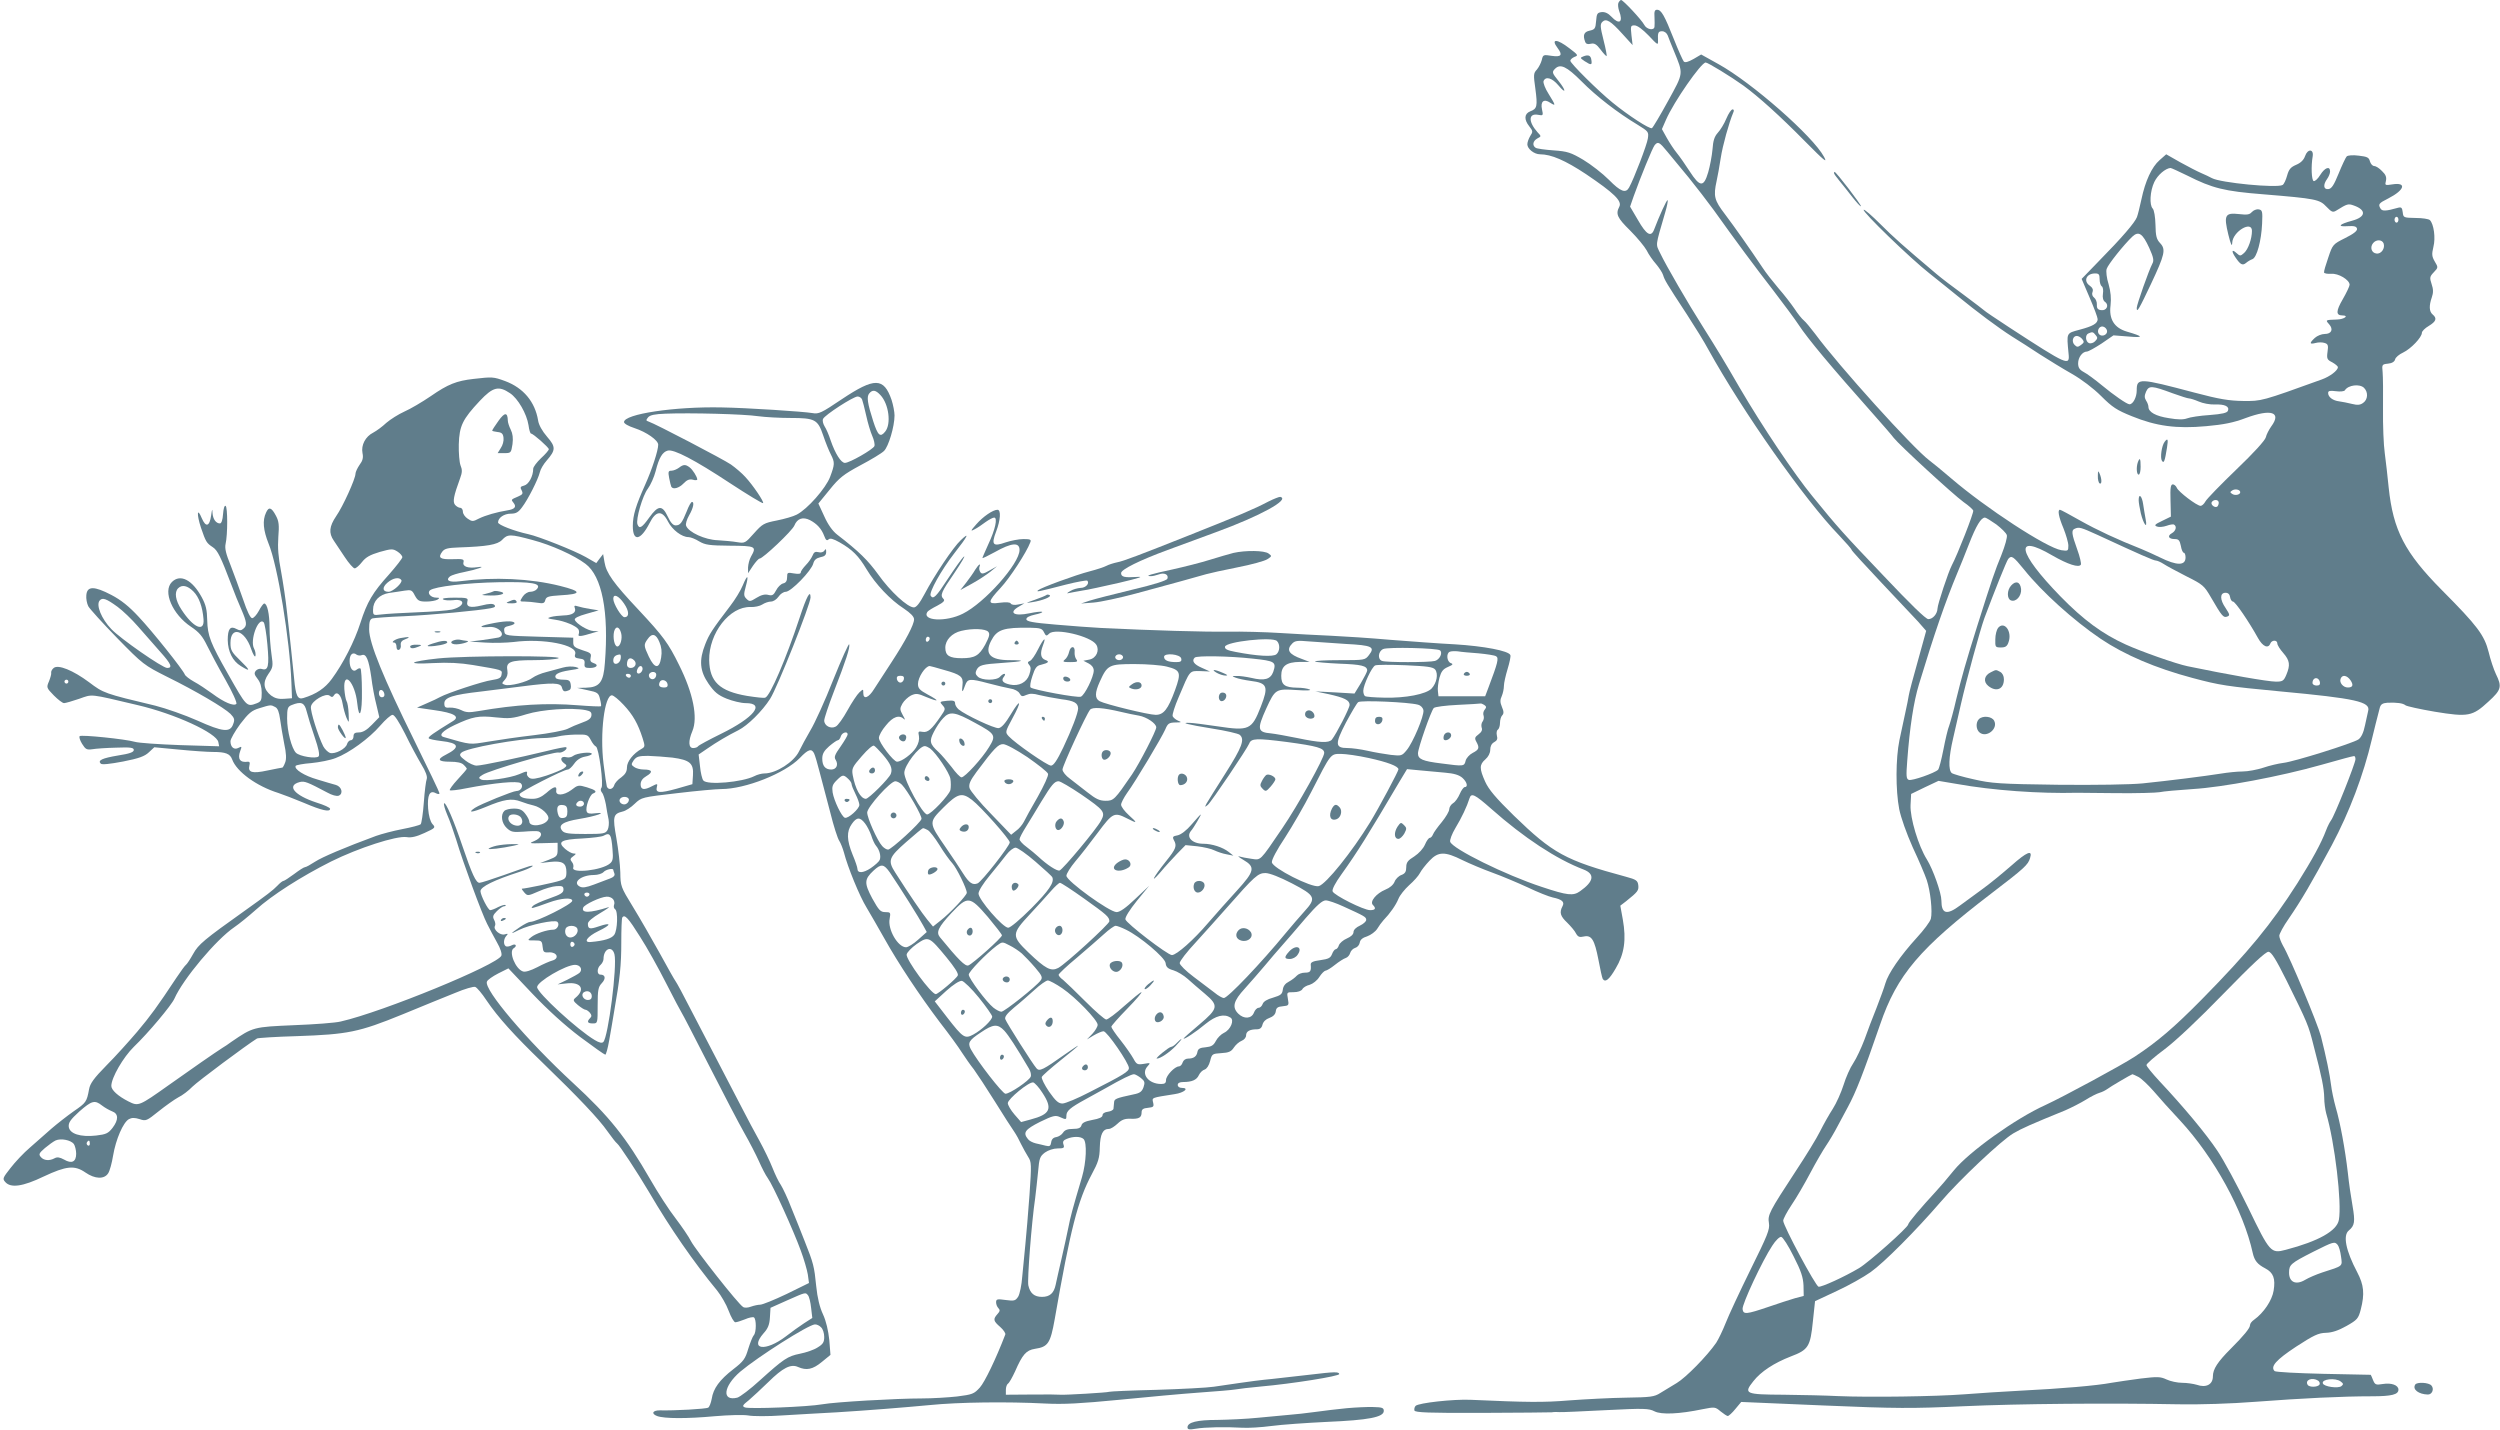 <?xml version="1.0" standalone="no"?>
<!DOCTYPE svg PUBLIC "-//W3C//DTD SVG 20010904//EN"
 "http://www.w3.org/TR/2001/REC-SVG-20010904/DTD/svg10.dtd">
<svg version="1.0" xmlns="http://www.w3.org/2000/svg"
 width="1280pt" height="732pt" viewBox="0 0 1280 732"
 preserveAspectRatio="xMidYMid meet">
<g transform="translate(0,732) scale(0.1,-0.1)"
fill="#607d8b" stroke="none">
<path d="M8286 7305 c-3 -8 -1 -27 4 -41 22 -58 1 -73 -40 -29 -16 17 -33 25
-50 23 -22 -3 -25 -8 -28 -46 -3 -38 -6 -43 -33 -49 -29 -6 -36 -23 -23 -57 4
-11 13 -14 29 -10 18 4 29 -2 50 -30 15 -20 29 -35 31 -33 2 2 -5 39 -16 82
-17 68 -18 81 -6 93 19 19 42 6 104 -63 l51 -56 -6 51 c-5 47 -4 50 16 50 14
0 41 -20 72 -52 45 -48 49 -51 48 -28 -2 43 1 50 21 50 12 0 24 -9 29 -22 5
-13 18 -48 31 -78 50 -122 51 -110 -30 -258 -40 -73 -77 -135 -82 -138 -11 -7
-124 67 -202 131 -74 60 -216 201 -216 214 0 6 10 15 22 20 20 7 18 10 -27 44
-63 49 -97 50 -60 1 27 -36 19 -47 -30 -40 -43 7 -45 6 -51 -21 -4 -15 -15
-37 -25 -49 -18 -19 -18 -27 -8 -98 12 -90 9 -103 -26 -116 -31 -12 -33 -42
-5 -77 19 -24 19 -28 5 -49 -8 -13 -15 -32 -15 -43 0 -23 35 -51 65 -51 57 0
129 -31 236 -102 142 -96 185 -137 170 -166 -20 -38 -11 -57 55 -122 36 -36
74 -82 85 -102 10 -21 32 -52 48 -70 15 -18 32 -43 36 -56 8 -26 15 -39 122
-202 41 -63 91 -144 110 -180 176 -318 492 -768 669 -951 35 -37 64 -70 64
-74 0 -4 67 -77 148 -163 82 -87 168 -178 192 -204 l42 -48 -42 -152 c-24 -84
-45 -164 -47 -178 -2 -14 -10 -54 -18 -90 -8 -36 -21 -99 -30 -140 -19 -93
-20 -254 -1 -353 9 -44 37 -123 69 -195 31 -66 63 -141 72 -168 19 -57 30
-161 21 -198 -4 -15 -36 -58 -72 -97 -84 -92 -147 -184 -161 -234 -6 -22 -27
-78 -45 -125 -19 -47 -47 -120 -62 -163 -16 -42 -41 -96 -57 -120 -16 -23 -38
-73 -50 -112 -12 -38 -37 -94 -55 -122 -19 -29 -48 -81 -65 -115 -17 -35 -73
-126 -124 -203 -138 -211 -145 -225 -138 -268 5 -32 -7 -61 -95 -239 -55 -112
-112 -234 -127 -273 -15 -38 -37 -83 -48 -100 -47 -68 -155 -178 -202 -206
-27 -16 -65 -39 -84 -51 -31 -20 -50 -22 -175 -24 -78 -1 -208 -8 -291 -14
-133 -11 -215 -10 -505 3 -89 4 -267 -16 -282 -31 -6 -6 -8 -17 -6 -24 4 -10
72 -13 344 -12 187 1 348 2 359 3 11 2 29 2 40 1 11 -1 118 4 237 10 196 10
220 9 249 -6 35 -18 127 -14 247 11 61 12 64 12 91 -11 16 -13 33 -24 37 -24
5 0 23 16 39 36 l30 36 421 -18 c375 -16 454 -16 715 -4 288 13 746 17 1104
10 106 -2 268 3 395 13 238 18 443 28 594 28 102 0 136 9 136 34 0 23 -36 36
-79 29 -37 -6 -41 -4 -51 20 -5 14 -11 26 -12 27 -2 0 -111 2 -243 5 -132 3
-244 9 -249 14 -23 23 7 57 110 125 91 59 114 70 153 71 32 1 64 12 105 35 55
31 61 38 73 84 21 81 16 126 -18 191 -59 112 -74 189 -43 214 30 25 33 45 19
126 -8 44 -19 120 -24 169 -14 121 -39 257 -62 335 -10 36 -21 88 -24 115 -6
51 -25 144 -52 250 -16 61 -158 403 -194 463 -10 18 -19 41 -19 51 0 9 21 49
48 87 65 95 115 180 221 377 90 169 162 359 205 542 15 63 22 89 41 163 5 16
14 22 38 24 48 2 80 -2 93 -13 6 -5 74 -20 150 -33 171 -28 193 -24 275 52 66
60 70 76 38 141 -11 23 -28 74 -37 112 -22 87 -57 134 -240 318 -190 192 -249
306 -272 525 -5 56 -15 135 -20 176 -6 41 -10 143 -9 225 1 83 0 168 -2 190
-4 38 -3 40 27 43 21 2 34 10 37 22 2 10 21 26 41 35 40 19 96 78 96 101 0 8
16 24 35 35 38 23 44 39 20 59 -18 15 -19 45 -4 88 8 23 8 41 -1 67 -11 33
-10 39 11 61 23 24 23 25 5 55 -15 26 -16 37 -7 75 12 46 2 117 -18 137 -6 6
-39 11 -73 11 -62 1 -63 2 -66 29 -3 24 -7 28 -25 23 -60 -17 -79 -18 -88 -5
-14 23 -11 28 39 53 84 43 96 84 21 72 -38 -6 -39 -5 -33 18 4 19 -1 32 -20
50 -14 15 -32 26 -40 26 -9 0 -18 11 -22 24 -5 20 -14 24 -57 29 -30 4 -56 2
-62 -4 -5 -5 -24 -45 -41 -87 -24 -59 -36 -78 -52 -80 -26 -4 -29 22 -7 52 8
11 15 28 15 38 0 30 -27 20 -50 -17 -12 -20 -27 -34 -34 -32 -11 4 -14 76 -5
127 6 38 -26 39 -39 1 -7 -20 -22 -35 -46 -45 -28 -12 -37 -23 -46 -55 -6 -22
-16 -44 -23 -48 -28 -17 -319 11 -362 35 -11 6 -36 18 -55 26 -19 8 -67 33
-107 55 l-72 41 -34 -30 c-40 -35 -73 -106 -93 -201 -8 -37 -18 -78 -23 -91
-11 -28 -75 -103 -194 -224 l-89 -92 41 -96 c23 -53 41 -102 41 -110 0 -22
-24 -36 -92 -54 -70 -19 -67 -14 -57 -122 7 -66 -3 -62 -304 134 -67 44 -124
82 -127 86 -3 3 -50 39 -105 80 -55 40 -118 88 -140 107 -174 147 -219 187
-288 256 -43 43 -81 76 -85 73 -9 -9 239 -249 337 -326 45 -36 109 -87 143
-115 99 -81 209 -163 278 -207 36 -22 101 -64 145 -93 44 -28 117 -73 163 -99
49 -28 109 -73 150 -114 57 -57 80 -72 157 -103 125 -51 228 -65 381 -51 89 8
140 18 203 42 130 48 184 30 130 -43 -12 -17 -25 -42 -28 -56 -4 -16 -62 -80
-151 -165 -80 -77 -151 -150 -158 -163 -7 -13 -18 -23 -25 -23 -19 0 -115 73
-122 93 -4 9 -13 17 -20 17 -11 0 -14 -17 -12 -82 l2 -83 -45 -22 c-38 -18
-42 -23 -26 -29 10 -4 32 -2 49 4 16 6 34 9 38 6 16 -9 9 -33 -11 -44 -25 -14
-17 -30 15 -30 20 0 25 -7 31 -35 3 -19 10 -35 15 -35 5 0 9 -11 9 -24 0 -43
-44 -43 -131 0 -26 13 -69 32 -95 43 -124 49 -225 96 -314 146 -53 30 -99 55
-103 55 -13 0 -7 -36 18 -95 13 -33 25 -73 25 -89 0 -27 -2 -28 -36 -23 -75
12 -387 216 -563 367 -42 36 -93 78 -113 93 -83 62 -464 484 -584 647 -23 30
-49 62 -58 69 -10 8 -32 35 -48 60 -17 25 -54 73 -83 106 -28 33 -65 80 -81
105 -64 96 -143 208 -192 273 -55 72 -60 92 -43 170 5 23 15 76 21 117 10 66
43 183 64 233 5 10 4 17 -3 17 -7 0 -21 -21 -32 -47 -11 -27 -31 -59 -44 -73
-17 -19 -24 -40 -27 -85 -3 -33 -13 -86 -22 -117 -23 -78 -42 -77 -95 5 -22
34 -51 76 -66 94 -14 17 -37 52 -51 77 l-25 45 21 48 c40 92 180 293 203 293
11 0 129 -72 193 -118 78 -57 187 -155 317 -287 98 -99 115 -113 96 -78 -56
105 -369 380 -541 475 l-88 49 -39 -23 c-27 -15 -43 -20 -50 -13 -5 6 -28 57
-51 115 -48 121 -64 150 -86 150 -12 0 -15 -9 -13 -37 1 -21 1 -44 0 -50 -2
-21 -40 -14 -52 9 -14 27 -109 128 -119 128 -4 0 -10 -7 -14 -15z m-189 -401
c77 -78 185 -161 288 -223 55 -34 57 -36 52 -70 -4 -31 -71 -206 -96 -251 -17
-31 -43 -22 -103 39 -33 33 -92 79 -132 103 -63 37 -80 43 -151 48 -44 3 -86
9 -92 13 -19 12 -15 35 8 48 21 11 21 11 1 32 -48 54 -47 99 4 89 25 -5 26 -3
19 28 -9 41 10 56 42 34 30 -19 29 -15 -8 45 -18 28 -29 57 -26 66 11 26 44
16 76 -22 40 -48 41 -28 1 22 -34 42 -35 46 -18 63 27 27 59 12 135 -64z m440
-361 c21 -25 70 -85 109 -132 38 -47 96 -122 128 -166 112 -157 212 -292 306
-413 52 -68 110 -146 129 -175 48 -73 165 -213 381 -456 47 -53 95 -108 106
-123 28 -36 303 -289 358 -329 25 -17 47 -37 49 -43 4 -10 -81 -227 -110 -281
-17 -32 -73 -200 -73 -221 -1 -27 -24 -54 -47 -54 -13 0 -94 79 -230 223 -205
215 -233 246 -364 407 -92 112 -257 358 -372 555 -78 135 -114 194 -187 310
-76 119 -191 318 -219 377 -25 52 -27 31 25 211 9 31 15 59 12 62 -4 4 -44
-84 -68 -148 -16 -44 -40 -30 -84 47 l-40 68 18 52 c35 98 97 250 108 263 17
20 24 16 65 -34z m2662 -122 c129 -65 188 -80 391 -96 268 -22 286 -26 321
-63 27 -28 33 -31 51 -20 56 35 61 36 89 26 66 -23 63 -59 -8 -78 -67 -18 -79
-32 -23 -28 34 2 45 -1 48 -13 2 -11 -17 -26 -61 -48 -62 -31 -64 -33 -86 -99
-13 -37 -23 -71 -22 -77 1 -5 17 -8 36 -7 37 4 95 -31 95 -56 0 -7 -16 -41
-35 -74 -35 -60 -36 -83 -2 -83 36 0 10 -20 -28 -21 -59 -2 -60 -2 -40 -24 23
-26 13 -50 -23 -50 -15 0 -38 -9 -50 -20 -29 -27 -28 -34 4 -26 14 4 35 4 46
0 17 -5 20 -12 15 -45 -5 -36 -2 -41 24 -54 16 -9 29 -20 29 -25 0 -17 -41
-48 -83 -63 -307 -111 -308 -111 -402 -110 -72 1 -122 9 -250 43 -283 75 -295
76 -295 11 0 -35 -19 -71 -37 -71 -13 0 -82 48 -141 97 -35 29 -77 60 -93 68
-22 12 -29 23 -29 45 0 30 22 60 45 60 7 0 41 19 75 41 l61 42 77 -6 c79 -7
78 0 -8 25 -65 19 -93 64 -84 134 4 36 1 70 -10 109 -10 31 -14 66 -10 78 7
23 88 124 131 165 33 31 53 17 87 -57 22 -49 25 -65 16 -81 -18 -34 -80 -210
-80 -227 0 -27 12 -6 73 123 71 151 77 177 47 209 -19 20 -23 37 -24 95 -1 39
-7 75 -14 82 -18 18 -14 90 8 136 17 36 57 70 83 72 4 0 43 -18 86 -39z m1081
-226 c0 -8 -4 -15 -10 -15 -5 0 -10 7 -10 15 0 8 5 15 10 15 6 0 10 -7 10 -15z
m-76 -121 c9 -25 -12 -56 -37 -52 -25 3 -34 32 -17 53 16 20 46 19 54 -1z
m-1454 -183 c0 -17 5 -33 11 -37 6 -3 9 -20 6 -38 -3 -20 1 -35 11 -42 22 -16
8 -46 -20 -42 -17 2 -23 9 -22 28 1 14 -6 30 -14 36 -9 7 -13 18 -8 29 4 12 0
22 -14 32 -35 24 -18 63 27 63 19 0 23 -5 23 -29z m38 -264 c4 -20 -25 -34
-40 -19 -15 15 -1 44 19 40 10 -2 19 -11 21 -21z m-58 -23 c11 -12 10 -18 -3
-31 -8 -9 -23 -13 -31 -10 -19 8 -21 43 -3 50 20 9 24 8 37 -9z m-69 -20 c11
-14 10 -18 -6 -30 -16 -12 -21 -12 -33 0 -17 17 -9 46 11 46 8 0 21 -7 28 -16z
m1443 -250 c22 -22 20 -60 -5 -77 -15 -11 -29 -12 -57 -5 -20 5 -50 11 -65 13
-33 4 -57 22 -57 43 0 11 9 13 40 9 22 -3 43 -1 46 5 17 27 76 34 98 12z
m-979 -28 c39 -14 76 -26 83 -26 7 0 29 -7 50 -16 20 -9 57 -16 82 -15 51 2
76 -10 67 -32 -4 -11 -29 -17 -94 -22 -48 -3 -100 -11 -115 -17 -18 -7 -48 -7
-93 1 -67 10 -105 31 -105 58 0 7 -5 22 -12 32 -9 15 -9 25 0 46 15 32 29 31
137 -9z m345 -506 c0 -13 -26 -19 -41 -9 -12 8 -12 10 0 18 15 10 41 4 41 -9z
m-110 -54 c0 -8 -4 -17 -8 -20 -13 -8 -35 11 -28 23 10 16 36 14 36 -3z
m-1139 -111 c26 -20 51 -44 54 -55 3 -11 -9 -54 -28 -102 -33 -80 -48 -124
-122 -358 -59 -187 -83 -273 -109 -380 -13 -58 -30 -118 -36 -135 -7 -16 -20
-72 -30 -124 -10 -51 -22 -97 -27 -102 -17 -17 -134 -58 -150 -52 -13 5 -14
19 -8 97 13 175 33 303 60 392 78 258 136 425 196 569 12 28 39 95 60 149 37
95 62 136 82 136 5 0 31 -16 58 -35z m519 -54 c220 -102 287 -131 298 -131 7
0 25 -8 39 -17 15 -10 67 -38 116 -63 86 -43 92 -48 128 -110 55 -95 63 -104
82 -97 15 6 14 10 -8 44 -30 43 -30 78 0 78 13 0 21 -8 23 -22 2 -13 9 -23 15
-23 12 -1 81 -102 128 -187 24 -43 52 -56 63 -28 7 19 36 20 36 0 0 -8 14 -30
30 -48 34 -39 37 -62 16 -112 -13 -31 -19 -35 -53 -35 -41 0 -246 36 -453 79
-58 12 -237 75 -316 111 -119 54 -217 126 -335 247 -220 226 -239 325 -41 209
80 -46 136 -64 146 -47 3 5 -5 41 -19 79 -28 78 -31 98 -12 105 22 10 31 7
117 -32z m-376 -178 c91 -114 253 -260 392 -354 122 -82 281 -150 469 -200
142 -38 176 -43 450 -69 387 -36 463 -53 450 -100 -2 -8 -9 -41 -16 -73 -8
-40 -20 -63 -34 -73 -30 -20 -330 -114 -384 -120 -25 -3 -72 -14 -104 -25 -31
-10 -78 -19 -105 -19 -26 0 -76 -5 -112 -11 -82 -13 -264 -36 -400 -50 -63 -6
-238 -9 -435 -7 -299 4 -339 7 -430 28 -55 12 -106 27 -112 32 -18 15 -16 80
7 178 11 47 29 126 40 175 28 123 98 379 120 440 52 139 113 291 122 303 17
20 25 15 82 -55z m1670 -565 c17 -25 13 -38 -13 -38 -24 0 -45 25 -37 45 8 22
32 18 50 -7z m-156 -11 c2 -12 -3 -17 -17 -17 -12 0 -21 6 -21 13 0 31 32 34
38 4z m182 -394 c0 -21 -108 -292 -125 -313 -6 -8 -18 -31 -25 -50 -26 -69
-72 -152 -148 -273 -134 -210 -248 -349 -488 -593 -141 -143 -227 -217 -344
-294 -67 -44 -363 -204 -458 -248 -153 -69 -390 -239 -467 -333 -33 -41 -75
-90 -93 -109 -74 -80 -142 -160 -142 -169 0 -15 -204 -196 -252 -224 -74 -44
-192 -98 -207 -95 -15 3 -181 312 -181 338 0 9 19 45 43 81 24 35 67 109 96
164 29 55 66 118 81 140 15 22 42 67 59 100 18 33 41 76 51 95 43 79 79 172
166 424 87 255 203 391 569 671 170 130 189 147 199 182 14 44 -16 32 -96 -39
-46 -40 -114 -96 -152 -123 -38 -28 -88 -65 -112 -82 -67 -50 -94 -42 -94 26
0 39 -43 160 -74 210 -44 70 -87 213 -84 279 l3 57 70 34 70 33 95 -16 c183
-33 424 -50 615 -45 11 0 103 -1 205 -2 102 -1 200 2 217 5 17 4 94 11 170 16
152 9 450 65 658 124 114 32 150 42 168 45 4 0 7 -7 7 -16z m-353 -1133 c108
-219 112 -227 139 -335 42 -160 53 -217 54 -265 0 -25 5 -61 10 -80 44 -148
81 -461 65 -546 -10 -56 -104 -109 -272 -153 -76 -20 -81 -15 -192 215 -55
113 -126 245 -158 292 -58 87 -173 225 -297 357 -36 39 -66 75 -66 82 0 7 42
43 93 81 57 43 172 151 302 285 147 151 216 215 230 214 15 -2 37 -37 92 -147z
m-758 -494 c15 -8 50 -41 77 -72 27 -32 88 -100 136 -151 174 -188 325 -463
372 -678 9 -40 24 -58 64 -79 42 -22 53 -52 43 -114 -8 -50 -51 -114 -100
-149 -12 -8 -21 -20 -21 -28 0 -15 -31 -53 -99 -121 -67 -67 -91 -104 -91
-141 0 -42 -35 -60 -83 -43 -17 5 -50 10 -74 10 -25 0 -61 8 -80 17 -32 15
-47 15 -132 5 -53 -7 -121 -17 -151 -22 -73 -14 -257 -30 -460 -40 -91 -5
-223 -13 -295 -19 -144 -11 -482 -16 -645 -9 -58 3 -183 6 -278 7 -197 1 -206
5 -155 69 39 50 107 94 192 127 90 34 100 50 113 180 l11 103 111 52 c61 28
139 72 174 97 68 48 232 213 357 358 99 116 312 316 373 352 42 25 94 48 266
118 32 14 79 38 105 54 25 16 57 32 71 36 14 4 31 13 39 19 14 11 123 75 129
76 2 0 15 -6 31 -14z m-1766 -918 c39 -76 49 -108 51 -150 l1 -53 -45 -12
c-25 -7 -85 -27 -135 -44 -115 -39 -129 -40 -133 -12 -4 24 102 250 152 325
17 27 38 47 46 45 8 -1 37 -46 63 -99z m2786 58 c6 -7 14 -34 17 -59 7 -52 13
-47 -96 -82 -30 -10 -70 -27 -88 -38 -47 -28 -82 -12 -82 37 0 41 8 48 124
107 104 52 109 54 125 35z m-100 -695 c7 -5 10 -14 7 -20 -9 -14 -53 -15 -61
-1 -15 25 24 40 54 21z m115 -4 c15 -11 15 -15 4 -24 -16 -13 -90 -3 -95 14
-8 22 64 30 91 10z"/>
<path d="M11529 6234 c-11 -13 -24 -15 -66 -10 -71 8 -78 -6 -54 -105 13 -52
19 -65 20 -42 2 57 101 116 101 61 0 -40 -19 -94 -40 -113 -19 -17 -21 -17
-40 0 -24 22 -26 8 -3 -25 24 -35 35 -41 53 -26 8 7 23 16 32 19 23 8 46 94
50 182 3 64 1 70 -18 73 -11 2 -27 -5 -35 -14z"/>
<path d="M10297 4322 c-22 -24 -22 -68 -1 -76 26 -10 55 23 52 58 -4 37 -27
45 -51 18z"/>
<path d="M10230 4105 c-7 -9 -14 -35 -14 -58 -1 -40 0 -42 29 -42 23 0 32 6
39 28 19 54 -22 110 -54 72z"/>
<path d="M10193 3878 c-34 -16 -40 -48 -13 -70 41 -33 80 -17 80 34 0 17 -7
31 -19 38 -23 12 -20 12 -48 -2z"/>
<path d="M10132 3638 c-17 -17 -15 -53 3 -68 36 -30 97 19 75 60 -12 23 -59
27 -78 8z"/>
<path d="M8106 7031 c-17 -7 -16 -8 7 -24 34 -22 39 -21 35 5 -3 24 -15 30
-42 19z"/>
<path d="M9390 6434 c0 -4 12 -21 28 -40 15 -18 45 -56 66 -83 22 -28 41 -49
44 -47 4 5 -127 176 -135 176 -1 0 -3 -3 -3 -6z"/>
<path d="M2425 5380 c-88 -10 -131 -27 -219 -88 -44 -30 -105 -66 -135 -79
-31 -14 -72 -40 -93 -58 -20 -19 -50 -41 -67 -50 -40 -20 -63 -64 -55 -105 5
-23 1 -39 -15 -60 -11 -16 -21 -37 -21 -46 0 -25 -64 -167 -99 -217 -35 -52
-39 -86 -12 -125 10 -15 35 -53 56 -84 21 -32 44 -58 51 -58 7 0 24 15 38 33
19 24 40 36 90 51 61 17 67 17 91 2 14 -9 25 -22 25 -29 0 -6 -31 -46 -68 -88
-84 -93 -112 -140 -147 -249 -30 -94 -88 -207 -146 -286 -35 -48 -80 -78 -146
-98 -29 -9 -39 11 -47 99 -4 39 -11 108 -16 155 -5 47 -14 132 -21 190 -6 58
-20 150 -30 205 -14 72 -18 121 -14 175 5 61 3 81 -12 109 -23 44 -37 48 -51
16 -19 -40 -14 -90 13 -158 47 -113 109 -495 117 -712 l3 -80 -41 -3 c-28 -2
-47 3 -66 17 -39 31 -44 67 -14 110 24 34 25 40 16 101 -5 36 -10 97 -10 137
0 70 -12 123 -27 123 -5 0 -17 -17 -28 -38 -11 -20 -26 -37 -34 -37 -9 0 -26
35 -46 95 -18 52 -47 131 -64 175 -24 59 -31 87 -26 110 11 47 11 189 0 195
-6 3 -11 -15 -13 -42 -2 -30 -8 -48 -16 -48 -20 0 -36 22 -38 54 -1 24 -2 21
-7 -13 -8 -57 -27 -63 -48 -14 -24 58 -27 21 -4 -49 25 -73 28 -78 61 -100 24
-16 40 -48 95 -193 14 -38 37 -95 51 -126 28 -65 30 -82 10 -98 -11 -10 -20
-10 -36 -1 -31 17 -44 0 -44 -57 1 -59 25 -108 67 -133 51 -32 50 -23 -3 28
-44 43 -50 53 -50 90 0 89 73 68 106 -31 10 -29 20 -45 22 -35 2 9 -1 26 -7
37 -23 41 21 163 49 135 5 -5 14 -56 19 -114 10 -110 5 -136 -29 -125 -9 3
-23 -1 -30 -9 -10 -13 -8 -20 9 -42 14 -18 21 -41 21 -71 0 -38 -3 -45 -26
-54 -51 -19 -51 -19 -147 151 -90 158 -104 195 -106 274 -1 54 -7 79 -28 118
-49 90 -110 121 -153 78 -48 -48 3 -166 98 -229 42 -28 59 -49 82 -96 16 -33
58 -112 94 -175 37 -65 61 -119 56 -124 -13 -13 -63 8 -122 52 -29 21 -72 50
-95 62 -23 13 -44 29 -47 37 -10 25 -166 221 -236 295 -49 53 -90 86 -140 112
-88 46 -124 46 -128 -1 -2 -18 3 -43 10 -57 7 -13 74 -87 148 -163 132 -135
138 -139 255 -198 148 -73 292 -158 325 -190 20 -21 23 -29 14 -52 -15 -45
-53 -41 -184 18 -63 28 -160 62 -215 76 -260 62 -265 64 -339 120 -82 61 -158
92 -181 73 -9 -7 -14 -18 -13 -24 2 -6 -4 -26 -11 -44 -14 -32 -13 -34 25 -73
21 -21 44 -39 52 -39 7 0 42 10 77 22 71 25 49 27 299 -32 193 -45 407 -144
414 -190 l4 -21 -199 6 c-109 4 -214 11 -233 17 -49 14 -273 37 -282 29 -4 -4
1 -21 12 -39 18 -29 24 -32 53 -28 17 3 73 7 122 8 75 3 90 0 90 -12 0 -11
-21 -19 -80 -28 -83 -14 -106 -25 -89 -42 6 -6 46 -2 114 11 82 16 111 27 132
47 l28 26 127 -12 c71 -7 148 -12 173 -12 66 0 88 -9 99 -39 23 -62 124 -136
236 -171 22 -7 81 -30 132 -51 91 -39 133 -48 133 -30 0 6 -31 20 -70 32 -113
37 -155 87 -85 105 24 6 39 0 141 -54 23 -13 48 -20 58 -16 25 10 16 46 -14
55 -14 4 -57 16 -95 28 -67 19 -121 53 -111 70 3 4 39 11 80 14 41 4 98 15
125 26 69 26 171 100 228 166 26 30 54 55 63 55 10 0 33 -36 64 -97 26 -54 64
-124 83 -156 23 -37 32 -64 28 -75 -4 -9 -11 -64 -15 -120 -4 -57 -12 -108
-16 -112 -5 -5 -47 -16 -94 -25 -47 -9 -107 -25 -135 -35 -160 -59 -275 -108
-312 -132 -23 -15 -46 -28 -52 -28 -5 0 -30 -16 -55 -35 -26 -19 -50 -35 -54
-35 -5 0 -19 -11 -32 -25 -22 -23 -52 -46 -167 -128 -208 -148 -237 -172 -264
-221 -15 -27 -31 -51 -36 -55 -5 -3 -27 -33 -49 -66 -100 -151 -133 -196 -202
-278 -41 -48 -111 -126 -157 -172 -65 -66 -84 -93 -89 -122 -12 -65 -15 -69
-79 -113 -34 -24 -85 -64 -114 -89 -28 -25 -77 -68 -109 -96 -32 -27 -77 -75
-100 -105 -40 -51 -42 -55 -27 -72 28 -32 90 -23 196 28 117 55 159 59 214 21
49 -34 97 -36 117 -4 8 12 19 53 25 90 14 84 52 171 81 187 15 8 30 8 55 0 32
-11 36 -9 97 40 35 28 80 60 100 71 21 10 54 35 73 55 28 28 275 212 331 247
6 3 98 9 205 12 260 9 316 20 539 111 102 42 224 92 272 111 47 20 93 33 101
30 9 -3 35 -34 58 -69 58 -86 142 -179 284 -316 188 -182 292 -292 335 -354
22 -31 44 -59 49 -62 12 -8 104 -148 165 -251 107 -183 229 -359 348 -503 20
-25 47 -71 59 -104 12 -32 27 -58 34 -58 7 0 29 7 49 15 20 9 41 13 46 10 13
-8 13 -78 -1 -92 -5 -5 -18 -37 -28 -69 -15 -51 -24 -64 -76 -104 -71 -55
-103 -99 -111 -152 -4 -21 -12 -42 -18 -45 -10 -7 -174 -16 -248 -14 -37 0
-45 -17 -14 -29 37 -14 155 -14 296 -1 70 6 145 8 170 4 25 -5 104 -5 175 0
72 4 198 12 280 16 148 9 348 25 475 37 149 15 396 18 590 8 97 -5 182 0 380
19 140 14 325 31 410 37 85 6 169 13 185 16 17 3 75 10 130 15 159 14 404 53
402 64 -2 12 -23 12 -147 -3 -52 -6 -140 -16 -195 -22 -55 -5 -131 -15 -170
-21 -38 -6 -97 -14 -130 -19 -32 -5 -165 -12 -295 -16 -129 -3 -238 -8 -241
-10 -7 -4 -227 -17 -249 -15 -8 1 -75 2 -147 1 l-133 -1 0 25 c0 14 5 28 11
32 6 3 22 32 36 62 38 87 57 109 102 116 67 10 79 28 101 151 81 464 118 608
190 743 33 61 40 83 41 138 2 67 15 94 47 94 9 0 28 12 44 27 21 20 37 26 65
25 45 -2 58 6 58 33 0 15 8 21 33 23 28 3 31 6 26 27 -6 26 -11 24 110 43 49
7 77 32 37 32 -12 0 -21 6 -21 15 0 10 10 15 28 15 45 0 69 11 80 35 6 13 19
26 30 29 11 4 22 21 28 44 9 36 11 37 57 40 38 2 51 8 64 28 9 14 27 30 40 35
13 5 23 17 23 28 0 20 18 31 55 31 16 0 25 7 29 24 4 15 17 28 35 34 19 7 31
18 33 34 2 18 10 24 36 26 31 3 32 5 26 38 -6 34 -6 34 29 34 22 0 39 6 45 15
4 9 21 19 38 23 16 5 38 22 49 40 11 17 25 31 31 32 6 0 28 13 49 30 20 16 45
32 55 35 10 3 20 15 23 26 3 11 15 23 26 26 11 3 21 15 23 27 2 14 14 25 38
32 19 7 42 24 51 38 9 15 23 34 32 44 34 35 64 78 77 110 7 18 32 49 55 70 23
20 48 48 55 62 7 14 29 42 49 63 45 48 79 48 169 3 37 -18 106 -47 153 -64 47
-17 128 -51 180 -75 52 -25 110 -48 129 -52 48 -10 62 -23 50 -45 -17 -32 -11
-51 24 -84 18 -18 39 -42 45 -55 10 -18 18 -21 40 -16 40 9 55 -16 75 -119 9
-49 19 -93 22 -98 13 -20 33 -4 66 53 45 75 55 148 37 250 l-13 72 30 23 c60
48 65 55 62 82 -3 23 -10 29 -63 43 -311 84 -375 120 -574 313 -93 91 -129
134 -147 174 -30 67 -30 87 1 114 15 13 25 32 25 49 0 18 7 32 20 39 15 8 19
17 14 34 -3 13 -1 27 5 30 6 4 11 20 11 35 0 15 5 32 11 38 9 9 9 20 -1 43
-10 24 -10 37 -1 56 6 14 11 37 11 52 0 15 9 54 19 87 10 33 17 65 14 71 -8
22 -137 46 -283 55 -80 4 -228 15 -330 23 -102 9 -239 18 -305 21 -66 3 -183
9 -260 14 -77 5 -198 8 -270 7 -113 -2 -385 6 -650 19 -44 2 -147 10 -230 17
-119 10 -150 16 -150 28 0 9 16 17 43 23 24 5 41 11 38 14 -3 3 -32 0 -65 -7
-80 -17 -110 3 -53 35 l27 16 -32 -6 c-18 -4 -34 -2 -38 5 -4 7 -24 8 -56 4
-64 -9 -64 3 4 76 47 50 133 182 152 233 6 14 1 17 -35 17 -23 0 -64 -8 -91
-17 -65 -23 -75 -13 -49 55 23 60 26 112 7 112 -23 0 -74 -35 -108 -74 -31
-35 -31 -38 -9 -26 14 7 39 24 56 37 17 12 37 23 44 23 19 0 6 -61 -30 -137
-16 -36 -30 -67 -30 -70 0 -3 28 11 63 30 87 49 127 52 127 11 0 -70 -179
-271 -290 -326 -87 -44 -211 -37 -182 9 4 6 27 20 51 32 32 17 40 26 32 34
-19 19 -13 34 56 134 36 54 58 91 48 83 -10 -8 -46 -59 -81 -112 -61 -94 -76
-109 -89 -88 -10 16 54 131 121 217 70 89 81 113 33 67 -38 -35 -135 -180
-185 -275 -25 -47 -42 -69 -55 -69 -32 0 -121 82 -182 168 -53 73 -98 118
-211 205 -23 18 -47 51 -66 94 l-30 65 58 71 c49 61 71 78 156 124 55 29 110
62 122 74 23 22 54 125 54 182 0 18 -7 54 -15 79 -40 116 -87 116 -255 4 -104
-70 -118 -77 -150 -71 -46 8 -338 27 -465 29 -242 5 -500 -34 -500 -75 0 -8
23 -21 54 -31 61 -20 121 -62 121 -85 0 -30 -32 -127 -66 -203 -48 -107 -64
-158 -64 -213 0 -82 40 -75 86 15 32 64 64 67 94 8 22 -43 71 -80 105 -80 11
0 36 -10 55 -22 31 -18 51 -21 157 -22 133 -1 138 -3 108 -56 -8 -14 -14 -38
-15 -55 l0 -30 25 38 c14 20 29 37 34 37 17 0 167 142 178 169 15 37 44 46 80
28 36 -19 59 -44 73 -81 8 -22 14 -26 22 -18 8 8 23 4 57 -15 65 -37 97 -69
138 -138 45 -75 122 -157 191 -201 34 -23 52 -41 52 -55 0 -27 -42 -107 -115
-219 -34 -52 -74 -114 -89 -137 -28 -46 -56 -57 -56 -21 0 21 0 21 -20 3 -11
-10 -39 -52 -61 -92 -22 -40 -49 -78 -60 -83 -25 -14 -59 4 -59 31 0 11 22 77
49 147 63 162 84 228 79 243 -2 7 -39 -75 -82 -182 -42 -107 -95 -223 -117
-259 -21 -36 -47 -84 -58 -107 -26 -54 -117 -113 -177 -113 -14 0 -37 -6 -52
-14 -62 -31 -241 -47 -261 -22 -6 7 -14 40 -17 73 l-7 60 44 30 c49 34 105 67
159 94 48 24 123 98 163 161 37 57 207 485 207 519 0 42 -20 6 -56 -104 -69
-209 -151 -401 -176 -409 -7 -3 -48 2 -93 9 -141 24 -192 73 -194 183 -2 138
105 276 212 272 21 -1 48 5 60 13 12 8 32 15 44 15 13 0 29 11 39 25 9 14 26
25 37 25 27 0 132 108 141 145 5 18 15 27 36 32 22 4 30 11 30 27 0 16 -2 18
-9 7 -5 -8 -18 -12 -31 -8 -16 4 -23 0 -30 -18 -5 -12 -20 -34 -34 -48 -14
-15 -26 -31 -26 -38 0 -7 -11 -9 -35 -5 -33 6 -35 5 -35 -19 0 -19 -6 -29 -20
-32 -12 -3 -28 -19 -36 -35 -13 -25 -20 -29 -40 -24 -17 5 -37 0 -61 -15 -32
-20 -36 -20 -51 -5 -14 14 -15 22 -4 62 17 62 9 65 -15 7 -11 -27 -40 -74 -64
-105 -93 -122 -108 -145 -128 -196 -33 -83 -28 -138 17 -203 30 -43 48 -58 92
-76 30 -12 74 -23 98 -23 102 0 43 -74 -126 -157 -61 -30 -115 -59 -118 -64
-3 -5 -14 -9 -25 -9 -24 0 -26 35 -4 87 29 69 4 194 -68 338 -55 112 -81 147
-207 282 -130 138 -166 189 -175 245 l-7 41 -18 -23 -17 -23 -54 31 c-56 32
-242 106 -294 117 -73 16 -155 48 -155 60 0 24 31 45 65 45 27 0 39 7 58 33
30 39 82 142 91 179 3 15 19 42 35 60 47 54 47 70 2 122 -25 29 -43 61 -46 84
-16 95 -75 166 -169 201 -60 22 -65 22 -161 11z m186 -73 c41 -27 86 -106 95
-164 3 -24 9 -43 13 -43 11 0 91 -71 91 -80 0 -5 -18 -26 -40 -46 -22 -21 -40
-45 -40 -54 0 -38 -23 -80 -46 -86 -20 -5 -22 -9 -13 -25 8 -16 5 -21 -18 -31
-38 -16 -37 -16 -24 -32 17 -21 7 -33 -31 -39 -55 -9 -111 -25 -146 -42 -30
-16 -35 -16 -57 -1 -14 9 -25 25 -25 36 0 11 -6 20 -14 20 -7 0 -19 7 -26 15
-13 16 -8 44 26 137 11 29 11 44 2 65 -6 16 -10 64 -9 108 3 95 19 128 108
223 67 71 96 78 154 39z m1897 -10 c43 -46 56 -148 24 -187 -25 -31 -37 -21
-61 53 -30 93 -34 126 -21 142 17 21 33 19 58 -8z m-94 -23 c3 -8 13 -45 21
-82 8 -37 22 -84 31 -104 9 -20 14 -44 11 -52 -7 -17 -127 -86 -151 -86 -20 0
-50 48 -73 115 -9 28 -23 60 -31 72 -8 13 -12 30 -8 38 7 19 155 115 177 115
9 0 20 -7 23 -16z m-532 -85 c37 -5 111 -9 165 -9 127 0 140 -8 168 -90 12
-36 30 -80 39 -97 21 -41 20 -51 -4 -115 -22 -58 -116 -165 -171 -193 -17 -9
-62 -22 -102 -30 -66 -13 -73 -17 -117 -66 -44 -50 -47 -51 -85 -45 -22 4 -67
8 -100 10 -65 2 -150 41 -162 74 -4 8 3 32 15 53 22 38 28 69 15 69 -5 0 -17
-21 -27 -48 -24 -60 -34 -72 -57 -72 -13 0 -26 15 -40 45 -28 60 -49 59 -95
-5 -37 -52 -51 -60 -60 -35 -10 24 26 148 53 183 14 19 32 59 40 90 17 69 35
98 62 105 31 8 137 -47 319 -167 90 -59 166 -105 169 -102 6 6 -51 91 -91 134
-17 19 -50 47 -74 64 -38 26 -386 208 -422 220 -13 4 -13 7 -2 21 10 12 35 17
90 19 127 5 402 -2 474 -13z m-1155 -634 c95 -25 213 -78 271 -122 84 -63 120
-245 99 -507 -7 -99 -27 -125 -96 -127 l-46 -1 54 -12 c50 -10 56 -14 63 -45
5 -18 7 -35 5 -37 -2 -2 -55 0 -118 5 -159 13 -314 4 -511 -30 -46 -8 -63 -7
-86 5 -16 8 -42 14 -58 13 -24 -2 -29 2 -29 22 0 30 44 44 185 60 58 7 155 19
215 27 155 20 196 19 202 -6 6 -21 12 -24 36 -14 9 3 12 14 9 30 -3 20 -10 24
-38 24 -18 0 -35 4 -38 8 -11 18 12 31 69 40 54 8 57 10 32 17 -17 4 -44 3
-65 -3 -21 -6 -59 -16 -85 -23 -26 -6 -58 -20 -70 -29 -28 -22 -119 -45 -142
-36 -17 6 -17 7 0 26 11 12 16 29 13 45 -9 46 12 55 135 55 62 0 119 5 127 10
21 14 -477 13 -615 -1 -151 -16 -171 -32 -28 -24 79 4 138 1 205 -10 153 -26
150 -24 146 -48 -2 -18 -12 -23 -50 -29 -45 -6 -227 -66 -265 -87 -10 -6 -40
-20 -68 -32 l-50 -22 89 -13 c101 -14 133 -33 95 -56 -101 -62 -128 -81 -124
-88 2 -4 31 -10 64 -14 92 -10 99 -32 24 -70 -48 -24 -40 -36 21 -36 36 0 60
-5 70 -16 9 -8 16 -18 16 -20 0 -3 -21 -27 -47 -55 -25 -27 -43 -52 -40 -55 3
-3 41 1 84 10 146 28 262 39 279 26 16 -14 2 -40 -22 -40 -18 0 -183 -67 -212
-86 -41 -27 -17 -25 54 4 95 40 134 46 181 28 21 -8 50 -17 65 -20 39 -9 83
-49 75 -70 -13 -34 -97 -44 -97 -12 0 7 -9 25 -21 40 -15 20 -29 26 -58 26
-20 0 -42 -5 -49 -12 -20 -20 -14 -63 13 -88 22 -20 31 -22 87 -18 35 3 69 4
76 1 23 -9 12 -34 -20 -48 -32 -13 -30 -14 42 -12 l75 2 0 -35 c0 -32 -4 -36
-45 -52 l-45 -17 52 6 c63 7 83 -6 83 -52 0 -29 -5 -35 -33 -44 -28 -10 -178
-41 -194 -41 -4 0 2 -9 11 -19 17 -19 18 -19 73 5 31 14 72 26 92 27 30 2 36
-1 36 -18 0 -16 -15 -25 -72 -45 -40 -14 -78 -31 -85 -39 -15 -16 -6 -14 82
18 63 23 120 27 120 9 0 -17 -182 -108 -215 -108 -8 0 -31 -12 -52 -26 -53
-36 -54 -40 -5 -15 52 26 183 54 196 41 13 -13 -1 -40 -21 -40 -32 0 -91 -20
-113 -38 -21 -17 -21 -17 17 -17 35 0 38 -2 41 -31 3 -29 6 -32 35 -30 40 1
52 -32 15 -42 -12 -3 -47 -18 -77 -34 -33 -17 -61 -26 -73 -22 -39 12 -75 102
-48 119 20 12 10 26 -10 15 -11 -6 -25 -8 -30 -5 -14 9 -12 38 3 54 10 11 8
12 -9 7 -23 -7 -60 25 -50 43 4 6 2 20 -4 31 -9 17 -6 25 14 45 14 14 31 25
37 25 7 0 10 3 7 6 -4 3 -20 -2 -37 -10 -16 -9 -35 -16 -41 -16 -11 0 -49 75
-50 97 0 23 70 57 200 99 51 16 93 40 50 29 -14 -4 -73 -25 -132 -46 -60 -21
-115 -39 -123 -39 -18 0 -38 43 -88 190 -43 128 -85 225 -93 217 -4 -4 4 -30
16 -59 13 -29 33 -87 46 -128 35 -117 132 -380 158 -430 12 -25 36 -68 51 -96
17 -29 26 -57 22 -67 -18 -46 -607 -288 -822 -337 -27 -7 -136 -15 -241 -19
-206 -9 -208 -9 -319 -85 -16 -12 -37 -26 -46 -31 -36 -23 -162 -110 -274
-190 -155 -110 -156 -110 -208 -84 -53 27 -87 58 -87 79 0 42 61 147 115 200
75 72 193 213 208 247 44 100 214 303 307 366 25 17 74 57 110 89 83 75 232
170 385 247 139 69 335 133 387 125 23 -4 50 2 91 21 57 26 58 28 41 46 -11
13 -19 42 -22 79 -5 69 8 96 39 79 12 -6 19 -6 19 0 0 5 -58 126 -128 268
-159 322 -232 500 -232 571 0 40 4 52 18 56 9 2 82 8 162 11 138 6 382 29 443
41 21 4 26 9 18 17 -7 7 -26 7 -65 -3 -59 -14 -80 -8 -73 21 5 17 -1 19 -66
19 -45 0 -67 -4 -58 -9 7 -5 30 -6 51 -4 66 9 61 -32 -6 -48 -21 -5 -102 -11
-179 -14 -77 -3 -159 -8 -182 -11 -42 -5 -43 -5 -43 24 0 45 32 78 82 86 24 3
60 9 80 12 33 5 38 3 52 -25 15 -27 22 -31 59 -31 23 0 49 5 57 10 12 8 11 10
-6 10 -29 0 -49 24 -32 38 25 19 188 38 351 41 174 3 221 -6 196 -35 -6 -8
-22 -14 -34 -14 -13 0 -30 -11 -39 -25 -16 -25 -16 -25 11 -25 16 0 44 -3 64
-6 30 -5 37 -3 41 14 5 17 16 20 76 24 112 6 112 20 0 48 -152 38 -337 47
-514 24 -53 -7 -75 4 -50 25 8 6 40 16 72 22 66 13 122 33 68 25 -47 -7 -77 3
-71 25 4 16 -2 18 -56 16 -64 -2 -76 7 -53 38 12 16 28 20 83 22 147 5 200 14
224 39 28 30 42 30 156 -1z m-672 -205 c8 -13 -43 -60 -66 -60 -31 0 -34 22
-5 47 28 24 60 30 71 13z m-1065 -58 c29 -29 47 -79 52 -142 6 -70 -53 -44
-113 49 -31 47 -37 89 -17 109 20 20 48 14 78 -16z m2205 -62 c27 -39 28 -70
2 -70 -15 0 -57 69 -57 94 0 28 27 17 55 -24z m-2593 -17 c26 -19 73 -64 105
-101 32 -37 84 -96 115 -131 54 -60 63 -81 34 -81 -24 0 -241 151 -286 199
-51 53 -79 123 -60 146 14 17 33 11 92 -32z m2578 -134 c8 -28 -4 -69 -19 -69
-15 0 -24 45 -17 76 8 31 27 27 36 -7z m2165 4 c10 -20 13 -21 27 -7 30 30
214 -13 241 -57 18 -29 0 -69 -35 -76 l-31 -6 27 -14 c16 -8 26 -22 26 -36 0
-32 -46 -126 -66 -134 -18 -7 -243 35 -257 47 -5 4 -1 30 9 59 13 41 22 53 43
57 40 10 46 17 23 25 -24 9 -28 33 -12 75 19 49 3 36 -25 -20 -15 -30 -33 -57
-42 -60 -12 -5 -13 -9 -3 -21 9 -11 9 -22 0 -49 -13 -40 -54 -61 -99 -51 -37
8 -47 21 -31 40 7 9 8 15 2 15 -5 0 -15 -7 -22 -15 -17 -20 -94 -20 -114 1
-12 11 -13 20 -6 34 13 25 29 29 133 36 109 7 127 14 36 14 -99 0 -129 32 -95
98 30 59 63 70 201 68 51 -1 61 -4 70 -23z m-285 2 c9 -11 6 -24 -16 -66 -31
-56 -53 -69 -120 -69 -63 0 -84 13 -84 54 0 39 34 75 82 86 57 14 125 11 138
-5z m-1684 -52 c11 -25 14 -51 9 -80 -9 -59 -33 -58 -63 5 -26 56 -27 61 -6
90 22 32 43 27 60 -15z m1384 18 c0 -6 -4 -13 -10 -16 -5 -3 -10 1 -10 9 0 9
5 16 10 16 6 0 10 -4 10 -9z m1778 -13 c17 -17 15 -53 -3 -68 -17 -14 -100 -9
-208 12 -44 8 -57 15 -55 27 5 26 243 52 266 29z m352 -15 c135 -7 152 -15
119 -57 -20 -26 -22 -26 -151 -26 -72 0 -128 -3 -125 -7 4 -3 60 -8 124 -11
113 -4 143 -11 143 -35 0 -6 -15 -35 -32 -64 l-33 -54 -100 6 -100 5 67 -14
c81 -18 108 -31 108 -55 0 -17 -68 -149 -91 -178 -16 -18 -61 -16 -176 8 -54
11 -115 22 -135 24 -70 6 -73 21 -25 127 46 100 49 102 155 95 53 -4 79 -2 67
3 -11 5 -39 9 -63 9 -64 1 -82 14 -82 61 0 50 26 70 95 71 l50 0 -39 15 c-68
24 -82 47 -49 80 14 14 29 15 85 10 38 -3 123 -9 188 -13z m483 -33 c15 -13
-2 -47 -26 -54 -29 -8 -251 -8 -271 0 -24 9 -20 49 6 61 25 11 278 5 291 -7z
m197 -15 c42 -4 82 -10 90 -15 15 -9 9 -33 -39 -160 l-17 -45 -119 0 -120 0
-3 27 c-2 14 2 45 8 68 9 32 18 44 43 55 26 11 29 15 15 20 -21 8 -24 51 -5
58 6 3 26 4 42 2 17 -3 64 -7 105 -10z m-5717 -9 c22 8 35 -23 48 -113 5 -43
17 -107 26 -141 l15 -64 -38 -39 c-26 -27 -47 -39 -66 -39 -21 0 -28 -5 -28
-20 0 -11 -6 -20 -14 -20 -7 0 -16 -9 -19 -19 -6 -25 -62 -54 -88 -46 -10 4
-26 19 -34 34 -26 52 -67 180 -63 203 4 30 76 72 96 56 10 -9 16 -8 22 2 15
24 37 2 44 -42 4 -24 13 -56 20 -73 13 -29 13 -29 11 21 -1 29 -6 58 -11 65
-4 7 -9 35 -11 61 -6 100 55 34 66 -72 10 -94 26 -53 24 63 0 60 -4 111 -7
114 -3 3 -12 1 -19 -5 -19 -17 -37 5 -37 44 0 33 16 48 36 32 6 -4 18 -6 27
-2z m1325 -18 c-4 -29 -38 -38 -38 -10 0 19 11 29 33 31 5 1 7 -9 5 -21z
m2572 7 c0 -8 -9 -15 -20 -15 -11 0 -20 7 -20 15 0 8 9 15 20 15 11 0 20 -7
20 -15z m298 -7 c3 -14 -3 -18 -26 -18 -41 0 -62 9 -62 27 0 22 84 14 88 -9z
m364 0 c116 -12 124 -17 107 -68 -14 -38 -45 -47 -111 -31 -27 6 -62 11 -76
10 -26 0 -26 -1 -5 -9 13 -5 46 -12 75 -16 88 -11 94 -28 53 -133 -46 -118
-60 -124 -220 -100 -66 10 -131 18 -144 18 -51 2 -10 -9 114 -29 71 -11 135
-26 142 -32 28 -23 12 -64 -73 -198 -47 -74 -91 -144 -97 -155 -9 -18 -9 -19
7 -6 18 15 201 287 212 314 10 27 37 28 193 8 155 -21 191 -31 191 -56 0 -26
-135 -269 -215 -386 -117 -172 -108 -163 -158 -156 -24 3 -52 9 -62 12 -11 4
-2 -4 20 -17 64 -37 59 -58 -32 -158 -43 -47 -109 -121 -147 -165 -74 -87
-162 -165 -186 -165 -23 1 -234 163 -238 183 -2 11 22 49 59 95 l63 77 -71
-67 c-48 -46 -79 -68 -96 -68 -36 0 -256 159 -257 186 0 11 21 44 46 74 25 29
77 96 115 147 76 102 84 106 149 73 54 -28 56 -25 10 16 -22 20 -40 44 -40 54
0 9 14 36 30 59 44 60 178 285 196 326 13 31 19 35 52 36 32 0 34 1 14 9 -12
5 -25 16 -28 23 -3 8 11 52 31 98 59 140 54 134 111 133 l49 -2 -42 19 c-40
17 -53 36 -36 52 10 11 178 8 295 -5z m-3165 -9 c16 -16 5 -39 -18 -39 -12 0
-19 7 -19 18 0 31 17 41 37 21z m2727 -32 c71 -18 75 -30 42 -121 -36 -98 -58
-126 -99 -126 -36 0 -257 54 -287 70 -25 14 -25 43 1 100 39 86 47 90 178 90
64 0 138 -6 165 -13z m1374 -15 c17 -22 8 -69 -18 -97 -27 -29 -134 -50 -243
-47 -49 1 -93 4 -98 8 -5 3 -9 15 -9 27 0 29 44 123 61 130 8 4 77 4 154 1
114 -5 142 -9 153 -22z m-4058 4 c0 -16 -18 -31 -27 -22 -8 8 5 36 17 36 5 0
10 -6 10 -14z m1543 -6 c87 -24 100 -35 95 -77 -5 -41 0 -42 13 -3 13 36 23
37 121 11 40 -11 90 -22 110 -26 22 -3 42 -14 48 -25 9 -16 14 -18 35 -8 18 8
35 8 67 -1 24 -6 74 -15 112 -21 66 -8 85 -19 86 -47 0 -23 -32 -107 -76 -200
-32 -67 -50 -93 -63 -93 -19 0 -184 115 -216 150 -19 21 -19 22 18 91 50 91
44 108 -8 21 -27 -45 -47 -68 -62 -70 -21 -3 -170 67 -205 96 -10 9 -18 22
-18 31 0 13 -8 16 -41 13 -39 -4 -39 -5 -23 -23 16 -18 15 -21 -10 -57 -46
-67 -66 -84 -93 -79 -21 4 -23 2 -18 -22 3 -17 -2 -38 -15 -59 -20 -32 -74
-72 -97 -72 -18 0 -93 98 -93 122 0 12 16 41 36 64 36 45 68 56 93 32 7 -7 4
2 -6 19 -16 30 -17 35 -3 60 9 16 29 34 44 42 26 12 35 11 79 -8 66 -27 70
-21 7 13 -41 22 -50 32 -50 54 0 34 37 91 60 92 3 0 36 -9 73 -20z m-1473 -24
c0 -20 -19 -31 -32 -18 -6 6 -7 15 -4 21 10 16 36 13 36 -3z m-130 -6 c0 -5
-4 -10 -9 -10 -6 0 -13 5 -16 10 -3 6 1 10 9 10 9 0 16 -4 16 -10z m1398 -17
c-2 -10 -10 -18 -18 -18 -8 0 -16 8 -18 18 -2 12 3 17 18 17 15 0 20 -5 18
-17z m-4278 -13 c0 -5 -4 -10 -10 -10 -5 0 -10 5 -10 10 0 6 5 10 10 10 6 0
10 -4 10 -10z m3068 -13 c2 -11 -3 -17 -16 -17 -24 0 -32 8 -25 26 7 20 37 13
41 -9z m-1450 -50 c2 -10 -3 -17 -12 -17 -10 0 -16 9 -16 21 0 24 23 21 28 -4z
m1225 -56 c48 -51 74 -98 97 -170 13 -41 13 -45 -5 -55 -43 -24 -75 -65 -75
-95 0 -21 -8 -35 -29 -51 -17 -11 -33 -29 -36 -40 -7 -22 -30 -27 -38 -7 -2 6
-10 59 -17 117 -19 156 5 350 43 350 8 0 35 -22 60 -49z m4067 1 c15 -4 26
-16 28 -29 4 -28 -54 -166 -86 -204 -24 -29 -27 -30 -81 -24 -31 4 -84 13
-119 21 -35 8 -81 14 -102 14 -65 0 -66 20 -9 130 28 52 56 100 63 105 14 11
260 0 306 -13z m-5690 -34 c6 -24 24 -83 41 -132 20 -58 27 -92 20 -99 -13
-13 -97 0 -116 19 -22 23 -45 111 -45 176 0 51 3 60 23 68 49 20 66 13 77 -32z
m6029 33 c12 -8 12 -13 3 -24 -7 -8 -10 -22 -6 -31 3 -9 1 -22 -5 -30 -6 -7
-8 -21 -5 -31 5 -12 0 -23 -16 -35 -19 -14 -21 -20 -11 -38 17 -31 14 -40 -19
-57 -16 -8 -33 -27 -36 -40 -7 -29 -9 -29 -123 -14 -98 12 -121 22 -121 52 0
26 67 218 81 232 6 6 60 13 122 16 62 3 114 6 117 7 3 1 11 -2 19 -7z m-6190
-11 c13 -6 20 -26 25 -62 4 -29 13 -85 21 -125 11 -50 12 -80 5 -97 -5 -14
-12 -26 -14 -26 -3 0 -37 -7 -77 -15 -78 -17 -101 -10 -92 26 4 14 1 20 -8 19
-40 -6 -54 14 -39 55 9 23 8 25 -9 16 -22 -12 -41 3 -41 34 0 11 23 51 50 88
43 56 58 69 98 81 58 18 59 18 81 6z m4331 -25 c30 -7 71 -16 91 -19 40 -7 89
-40 89 -60 0 -18 -85 -183 -124 -241 -89 -130 -94 -135 -135 -135 -31 0 -50 9
-93 43 -29 23 -70 55 -90 70 -21 15 -38 36 -38 47 0 19 122 283 141 306 12 15
66 11 159 -11z m-2741 9 c25 -5 31 -11 29 -28 -2 -15 -16 -25 -48 -36 -25 -9
-58 -23 -75 -32 -16 -8 -93 -23 -170 -32 -77 -9 -182 -24 -234 -33 -99 -16
-86 -18 -228 23 -30 8 -8 32 55 62 92 43 122 49 211 39 67 -7 85 -6 156 16 81
25 232 35 304 21z m1995 -66 c103 -56 107 -63 70 -123 -35 -58 -124 -155 -141
-155 -7 0 -30 24 -51 53 -22 28 -52 63 -67 77 -45 41 -48 55 -24 102 12 24 33
56 48 71 34 37 60 33 165 -25z m-654 -58 c0 -6 -16 -33 -36 -62 -30 -42 -35
-55 -25 -69 15 -25 3 -49 -23 -49 -31 0 -46 19 -46 56 0 24 9 40 35 63 20 17
40 31 45 31 5 0 12 9 15 20 6 20 35 28 35 10z m-1315 -29 c8 -16 20 -31 26
-33 15 -5 41 -200 28 -212 -5 -6 -4 -15 3 -24 7 -7 15 -35 20 -60 4 -26 10
-61 14 -78 3 -18 1 -41 -5 -53 -11 -19 -20 -21 -115 -21 -82 0 -106 3 -117 16
-24 29 2 47 87 61 85 14 151 37 81 29 -27 -4 -40 -1 -43 9 -8 20 15 85 32 92
24 9 15 18 -31 32 -43 13 -47 12 -80 -14 -40 -29 -82 -31 -77 -2 4 25 -13 21
-51 -13 -25 -21 -45 -30 -70 -30 -43 0 -67 8 -67 24 1 11 226 126 247 126 7 0
21 13 33 30 13 19 33 32 55 36 19 3 35 10 35 14 0 13 -78 4 -95 -10 -8 -7 -24
-10 -35 -7 -27 7 -36 -11 -14 -29 18 -13 18 -15 1 -28 -10 -7 -50 -24 -89 -37
-53 -17 -75 -20 -87 -12 -9 6 -15 16 -13 22 3 14 -1 14 -40 -3 -47 -20 -176
-38 -195 -27 -14 7 -13 11 8 24 35 23 367 120 389 114 17 -4 49 18 39 27 -2 3
-47 -6 -99 -19 -144 -35 -333 -75 -360 -75 -13 0 -39 12 -57 26 -29 22 -33 29
-21 40 23 24 291 72 413 75 33 0 71 5 85 9 14 4 53 8 87 9 59 1 63 0 78 -28z
m1492 -71 c44 -51 54 -75 44 -102 -9 -24 -113 -128 -128 -128 -27 1 -54 51
-67 121 -6 34 -2 42 46 97 31 36 57 58 63 54 7 -4 25 -23 42 -42z m744 -17
c54 -38 102 -75 105 -85 3 -9 -20 -59 -53 -118 -32 -55 -64 -113 -71 -128 -8
-15 -25 -36 -40 -46 l-25 -20 -103 107 c-57 58 -106 118 -110 132 -5 20 3 38
36 83 91 122 111 142 136 142 15 0 68 -29 125 -67z m-499 45 c32 -25 98 -123
104 -155 3 -18 3 -44 0 -58 -7 -27 -100 -125 -119 -125 -23 0 -117 172 -117
213 0 38 76 137 105 137 6 0 18 -6 27 -12z m-594 -25 c5 -10 18 -54 29 -98 12
-44 36 -136 54 -205 17 -69 38 -134 46 -145 7 -11 18 -38 24 -60 19 -74 80
-224 116 -282 19 -32 60 -103 91 -158 71 -127 179 -290 284 -429 46 -59 97
-129 113 -155 17 -26 44 -65 61 -86 16 -22 65 -96 108 -165 43 -69 87 -138 98
-153 11 -16 27 -45 36 -65 10 -20 26 -49 36 -65 17 -26 18 -37 7 -195 -7 -92
-16 -205 -21 -252 -5 -47 -12 -121 -16 -165 -3 -44 -13 -91 -21 -104 -14 -21
-20 -23 -64 -17 -43 6 -49 5 -49 -12 0 -10 5 -23 12 -30 9 -9 8 -16 -5 -30
-23 -26 -22 -35 14 -66 17 -15 29 -33 26 -39 -48 -125 -105 -243 -130 -271
-30 -33 -38 -36 -117 -46 -46 -5 -127 -10 -180 -10 -131 0 -443 -18 -510 -30
-72 -13 -373 -25 -396 -16 -15 6 -13 11 20 37 20 17 65 59 100 93 74 73 115
94 152 77 43 -19 75 -13 122 26 l44 36 -6 76 c-5 48 -16 96 -32 131 -17 36
-29 85 -35 145 -10 101 -14 117 -59 230 -17 44 -48 121 -68 170 -19 50 -44
102 -54 118 -11 15 -30 55 -43 88 -13 33 -43 95 -66 137 -24 43 -64 118 -89
167 -26 50 -78 151 -117 225 -39 74 -103 198 -143 275 -39 77 -76 145 -81 151
-5 6 -42 72 -82 145 -41 74 -102 180 -137 237 -62 101 -63 105 -64 175 -1 40
-10 118 -20 175 -20 112 -17 125 32 137 15 3 43 21 62 40 35 33 36 33 217 54
100 12 202 21 226 21 123 0 325 80 402 159 43 45 60 50 73 24z m2840 -24 c96
-21 152 -42 152 -58 0 -10 -101 -199 -145 -271 -94 -153 -226 -317 -263 -327
-37 -9 -236 92 -240 122 -2 12 26 65 67 126 38 59 99 164 135 235 101 198 98
194 151 194 25 0 89 -9 143 -21z m-3565 2 c89 -12 109 -29 105 -90 l-3 -46
-80 -23 c-87 -24 -110 -23 -102 8 5 18 3 19 -24 5 -41 -22 -59 -19 -59 9 0 17
10 31 29 42 36 21 31 34 -13 34 -18 0 -40 6 -49 13 -16 11 -16 14 -2 35 14 18
25 22 73 22 31 -1 88 -5 125 -9z m3955 -77 c48 -4 73 -12 90 -27 23 -21 30
-47 11 -47 -5 0 -17 -16 -25 -35 -8 -19 -23 -41 -34 -47 -11 -7 -20 -21 -20
-32 0 -10 -17 -39 -38 -65 -21 -25 -42 -54 -45 -63 -4 -10 -11 -18 -17 -18 -5
0 -16 -15 -24 -34 -9 -21 -31 -45 -55 -61 -33 -20 -41 -31 -41 -55 0 -23 -6
-33 -25 -40 -14 -5 -30 -21 -35 -35 -6 -15 -24 -31 -47 -40 -46 -19 -81 -61
-64 -78 18 -18 13 -27 -14 -27 -33 0 -184 76 -192 96 -4 10 14 44 45 87 83
116 137 203 295 471 l41 68 63 -6 c35 -3 93 -9 131 -12z m-3056 -31 c10 -9 18
-21 18 -27 0 -7 9 -29 20 -51 11 -22 20 -47 20 -56 0 -20 -57 -71 -74 -66 -16
4 -56 87 -63 130 -4 29 -1 40 20 61 31 31 35 31 59 9z m276 -31 c28 -29 104
-160 100 -175 -4 -19 -155 -157 -171 -157 -8 0 -21 8 -30 18 -25 27 -77 144
-77 172 1 29 119 160 144 160 9 0 24 -8 34 -18z m917 -49 c119 -82 126 -91
102 -135 -22 -42 -194 -248 -212 -255 -13 -4 -63 28 -110 72 -12 11 -38 33
-58 48 -21 15 -37 33 -37 40 0 7 16 37 35 67 19 30 53 87 76 125 53 87 68 105
89 105 9 0 60 -30 115 -67z m-559 -28 c46 -35 194 -202 194 -218 0 -18 -145
-203 -165 -210 -25 -10 -43 2 -74 51 -16 26 -57 87 -90 135 -87 126 -87 126
-10 203 72 72 94 78 145 39z m2659 -46 c167 -148 334 -258 473 -311 59 -23 53
-61 -18 -111 -35 -25 -64 -22 -196 22 -186 61 -457 195 -469 231 -3 9 9 41 27
71 31 51 59 110 72 152 9 29 27 20 111 -54z m-4415 46 c0 -9 -7 -18 -16 -22
-18 -7 -39 11 -30 26 11 17 46 13 46 -4z m-230 -20 c0 -8 -9 -15 -20 -15 -20
0 -26 11 -13 23 12 13 33 7 33 -8z m-85 -40 c0 -23 -5 -31 -21 -33 -16 -2 -23
4 -28 23 -8 33 0 47 27 43 17 -2 22 -10 22 -33z m-236 -33 c14 -26 -2 -46 -32
-38 -25 6 -42 30 -31 47 9 16 53 10 63 -9z m1760 -28 c11 -14 25 -42 32 -62 6
-20 17 -44 24 -52 18 -21 27 -54 19 -73 -3 -8 -24 -27 -46 -42 -39 -26 -68
-27 -68 -3 0 7 -11 40 -25 73 -30 74 -31 118 -4 156 25 36 42 37 68 3z m321
-34 c10 -5 37 -40 60 -77 23 -38 53 -79 66 -93 22 -24 74 -130 74 -151 0 -13
-84 -103 -134 -142 l-39 -31 -29 35 c-25 30 -94 131 -164 241 -40 62 -34 78
56 157 44 39 83 71 86 71 3 0 14 -4 24 -10z m-1625 -31 c4 -5 9 -36 11 -68 4
-46 2 -60 -13 -72 -40 -35 -200 -53 -188 -21 3 8 0 21 -7 29 -10 12 -9 18 7
29 16 12 16 14 2 14 -9 0 -29 11 -44 24 -41 36 -21 48 89 53 51 3 100 9 108
14 20 11 28 11 35 -2z m2177 -131 c45 -39 85 -75 86 -80 11 -26 -18 -68 -107
-158 -59 -59 -108 -100 -119 -100 -27 0 -152 144 -152 175 0 14 24 52 58 93
31 38 70 86 85 106 15 20 36 36 47 36 10 0 56 -32 102 -72z m-746 -55 c51 -75
154 -239 171 -272 l18 -33 -44 -39 c-24 -22 -52 -39 -62 -39 -42 0 -95 92 -84
146 6 32 4 34 -22 34 -25 0 -33 9 -67 70 -42 79 -41 98 6 142 40 37 53 35 84
-9z m-1416 13 c0 -2 3 -11 6 -19 3 -10 -4 -18 -23 -25 -15 -6 -52 -20 -82 -31
-40 -15 -59 -18 -73 -10 -39 21 8 59 73 59 20 0 42 7 49 15 11 13 50 22 50 11z
m3475 -69 c121 -63 126 -75 63 -144 -24 -27 -66 -75 -93 -108 -130 -158 -299
-335 -319 -335 -7 0 -29 12 -48 28 -20 15 -68 51 -107 81 -39 29 -71 61 -71
70 0 10 37 58 83 107 45 49 115 128 156 174 146 166 162 180 201 180 22 -1 71
-20 135 -53z m-1064 -78 c115 -82 129 -94 129 -116 0 -14 -224 -219 -262 -239
-37 -19 -64 -5 -152 79 -88 85 -87 95 7 196 39 42 88 96 108 119 20 23 41 42
46 42 6 0 61 -36 124 -81z m-2533 20 c-2 -6 -8 -10 -13 -10 -5 0 -11 4 -13 10
-2 6 4 11 13 11 9 0 15 -5 13 -11z m121 -23 c6 -7 9 -20 5 -29 -3 -8 -1 -18 5
-22 16 -9 13 -107 -4 -131 -13 -19 -51 -31 -120 -37 -41 -4 -19 28 39 56 67
32 69 47 2 24 -47 -16 -56 -14 -56 14 0 11 24 31 63 54 34 20 53 34 42 30 -95
-30 -140 -31 -129 -2 6 16 89 55 120 56 12 1 27 -5 33 -13z m1919 -91 c39 -47
72 -89 72 -94 0 -12 -150 -146 -172 -154 -16 -6 -51 29 -146 145 -20 25 -8 51
60 124 83 88 93 87 186 -21z m1820 54 c110 -50 117 -54 117 -69 0 -8 -15 -21
-32 -29 -20 -9 -33 -22 -33 -33 0 -12 -13 -24 -34 -33 -19 -8 -37 -24 -41 -35
-3 -11 -11 -20 -16 -20 -5 0 -14 -11 -19 -25 -8 -20 -18 -25 -60 -31 -38 -5
-50 -11 -49 -23 3 -34 -2 -41 -30 -41 -16 0 -34 -7 -42 -16 -7 -8 -25 -22 -40
-30 -18 -9 -29 -23 -31 -41 -3 -23 -10 -29 -50 -41 -30 -8 -49 -20 -53 -32 -4
-11 -13 -20 -21 -20 -8 0 -19 -11 -24 -25 -12 -31 -51 -34 -80 -5 -33 33 -25
65 33 128 28 31 74 84 102 117 27 33 68 80 90 105 22 25 76 87 119 138 59 68
86 92 104 92 13 0 53 -14 90 -31z m-3601 -155 c35 -54 95 -162 134 -239 39
-77 75 -144 79 -150 4 -5 67 -127 140 -270 73 -143 154 -299 181 -346 27 -47
60 -112 75 -145 14 -32 34 -71 45 -86 26 -35 132 -269 169 -371 16 -43 32 -98
36 -122 l6 -44 -114 -56 c-63 -30 -124 -55 -136 -55 -11 0 -33 -5 -47 -10 -15
-6 -33 -7 -40 -2 -23 12 -245 294 -267 337 -11 22 -47 75 -79 117 -33 42 -91
132 -130 200 -124 215 -208 321 -396 494 -235 217 -456 477 -440 518 3 9 29
27 58 42 l52 26 123 -130 c79 -83 166 -162 244 -221 67 -50 125 -91 129 -91 4
0 13 33 20 73 7 39 19 108 26 152 29 164 36 234 36 349 0 66 2 123 5 128 12
19 31 -2 91 -98z m-321 41 c8 -19 -13 -45 -36 -45 -20 0 -32 23 -24 45 8 20
53 19 60 0z m2809 -5 c71 -34 200 -143 203 -171 2 -20 11 -29 40 -37 20 -6 53
-26 73 -44 20 -18 59 -52 88 -76 72 -61 69 -75 -29 -158 -44 -37 -80 -69 -80
-71 0 -8 63 33 113 75 52 42 94 53 127 32 21 -13 1 -62 -33 -78 -15 -7 -34
-26 -42 -42 -12 -23 -23 -29 -52 -32 -29 -2 -39 -8 -42 -23 -4 -24 -19 -35
-48 -35 -13 0 -24 -8 -28 -20 -3 -11 -12 -20 -19 -20 -21 0 -66 -47 -66 -70 0
-15 -6 -20 -25 -20 -64 0 -105 51 -70 90 17 19 16 19 -19 13 -32 -5 -37 -3
-53 27 -10 18 -39 60 -65 93 -27 33 -48 65 -48 70 0 5 37 47 82 93 45 46 77
84 72 84 -5 0 -44 -32 -87 -70 -43 -39 -85 -70 -93 -70 -8 0 -56 42 -107 93
-51 51 -102 100 -114 110 -13 9 -23 21 -23 26 0 5 42 45 93 87 50 43 113 97
139 121 26 24 53 43 60 43 7 0 31 -9 53 -20z m-918 -143 c40 -49 61 -81 57
-91 -6 -16 -101 -96 -113 -96 -24 1 -153 177 -149 203 2 11 25 35 52 54 60 41
63 39 153 -70z m-1905 68 c0 -5 -5 -11 -11 -13 -6 -2 -11 4 -11 13 0 9 5 15
11 13 6 -2 11 -8 11 -13z m2290 -47 c14 -13 45 -45 68 -72 36 -42 39 -51 28
-66 -21 -29 -185 -160 -201 -160 -8 0 -26 9 -41 21 -35 28 -126 149 -126 169
0 15 89 107 143 148 29 21 29 21 65 2 21 -10 49 -29 64 -42z m-2086 -4 c15
-58 -32 -424 -57 -449 -7 -7 -21 -4 -44 10 -88 52 -295 242 -295 271 0 28 147
114 194 114 27 0 41 -24 23 -41 -7 -6 -34 -21 -62 -35 l-50 -24 46 5 c74 9 98
-31 45 -74 -13 -11 -12 -16 13 -37 16 -13 33 -24 39 -24 5 0 15 -7 22 -15 10
-12 10 -19 2 -27 -19 -19 -14 -28 13 -28 25 0 25 1 25 92 0 79 3 95 21 114 22
23 19 44 -7 44 -19 0 -18 34 1 50 8 7 15 21 15 30 0 53 44 71 56 24z m1866
-222 c37 -46 68 -90 68 -97 0 -18 -54 -69 -97 -92 -43 -23 -52 -17 -133 87
l-64 83 59 54 c37 33 67 52 80 51 10 -2 50 -40 87 -86z m427 48 c69 -47 181
-163 181 -187 0 -9 -12 -30 -27 -46 l-28 -29 35 21 c19 11 42 21 50 21 18 0
130 -163 130 -188 0 -18 -25 -34 -200 -123 -63 -33 -126 -59 -140 -59 -21 0
-35 13 -69 61 -23 34 -40 68 -37 75 3 7 46 45 96 85 49 39 90 73 90 75 0 2
-30 -18 -67 -44 -113 -80 -131 -89 -146 -72 -19 21 -153 232 -160 252 -4 12 9
29 46 60 29 23 75 64 104 90 28 26 59 48 68 48 8 0 42 -18 74 -40z m-2409 -41
c0 -12 -7 -19 -20 -19 -24 0 -38 29 -20 40 19 12 40 1 40 -21z m2112 -176 c22
-24 60 -82 126 -194 9 -14 13 -33 9 -42 -8 -20 -106 -87 -129 -87 -15 0 -144
166 -178 229 -16 32 -9 45 52 85 63 43 86 45 120 9z m699 -242 c20 -16 22 -23
14 -47 -8 -23 -19 -31 -50 -37 -93 -20 -100 -23 -101 -42 -1 -11 -2 -25 -3
-32 -1 -6 -13 -13 -28 -15 -17 -2 -28 -9 -28 -18 0 -10 -17 -18 -52 -24 -37
-7 -53 -15 -56 -28 -4 -13 -15 -18 -44 -18 -27 0 -42 -6 -50 -19 -7 -11 -23
-21 -35 -23 -15 -2 -24 -11 -26 -27 -3 -19 -8 -22 -28 -17 -13 3 -36 9 -51 12
-16 4 -34 13 -40 22 -27 33 -15 49 62 88 66 32 79 35 101 25 33 -15 34 -14 34
7 0 24 20 41 95 82 33 18 80 44 105 58 82 47 133 72 146 72 6 0 22 -9 35 -19z
m-504 -76 c54 -82 41 -110 -61 -137 l-48 -13 -34 39 c-19 22 -34 48 -34 58 0
21 108 110 130 106 8 -2 30 -26 47 -53z m-4815 -65 c14 -11 37 -24 52 -30 33
-12 34 -43 2 -85 -22 -28 -33 -33 -84 -39 -80 -9 -136 9 -140 45 -2 21 8 36
54 78 64 56 79 60 116 31z m5026 -172 c18 -18 14 -118 -8 -194 -51 -172 -59
-203 -70 -259 -7 -33 -22 -105 -35 -160 -13 -55 -26 -115 -30 -133 -9 -43 -30
-62 -70 -62 -39 0 -61 18 -70 59 -6 28 17 325 35 446 4 33 11 94 15 136 6 69
9 78 35 98 17 12 44 21 65 21 32 0 36 3 30 20 -5 15 -1 22 17 29 33 14 72 13
86 -1z m-5170 -25 c6 -9 12 -32 12 -50 0 -42 -23 -53 -62 -30 -22 12 -35 14
-48 7 -27 -15 -56 -12 -71 6 -12 14 -9 20 21 46 19 16 44 34 55 39 27 12 77 2
93 -18z m82 1 c0 -8 -5 -12 -10 -9 -6 4 -8 11 -5 16 9 14 15 11 15 -7z m3677
-776 c6 -7 13 -36 16 -65 l6 -51 -42 -27 c-23 -15 -65 -45 -93 -67 -105 -80
-188 -69 -115 15 23 25 31 45 33 82 l3 49 85 38 c97 43 94 42 107 26z m67
-164 c9 -8 16 -30 16 -49 0 -27 -6 -37 -34 -54 -18 -12 -59 -26 -90 -32 -64
-13 -83 -26 -205 -136 -49 -45 -102 -85 -116 -89 -81 -20 -72 58 15 133 90 76
348 240 382 242 9 1 24 -6 32 -15z"/>
<path d="M2552 5165 c-18 -25 -32 -47 -32 -50 0 -2 12 -5 28 -7 21 -2 28 -9
30 -30 2 -15 -4 -38 -14 -52 l-16 -26 34 0 c34 0 35 1 42 46 4 31 1 54 -9 74
-8 16 -15 37 -15 47 -1 43 -16 43 -48 -2z"/>
<path d="M3476 4925 c-11 -8 -28 -15 -38 -15 -16 0 -18 -5 -12 -37 4 -21 9
-41 11 -45 9 -16 40 -7 63 17 17 18 30 23 47 19 12 -4 23 -3 23 1 0 13 -23 50
-39 62 -21 16 -32 16 -55 -2z"/>
<path d="M2526 4292 c-3 -2 -20 -8 -38 -12 -29 -7 -26 -8 24 -9 58 -1 87 13
43 21 -13 3 -27 3 -29 0z"/>
<path d="M2605 4240 c-17 -7 -14 -9 13 -9 20 -1 31 3 27 9 -7 12 -13 12 -40 0z"/>
<path d="M2943 4207 c9 -23 -13 -37 -57 -38 -23 -1 -52 -4 -66 -8 -21 -6 -18
-8 23 -14 48 -7 107 -31 119 -50 3 -6 4 -16 1 -24 -6 -14 9 -13 77 8 l25 7
-26 1 c-28 1 -90 38 -96 58 -3 8 19 19 59 30 l63 18 -44 7 c-24 4 -52 10 -64
14 -15 5 -19 3 -14 -9z"/>
<path d="M2505 4125 c-54 -11 -53 -20 2 -15 48 3 86 -42 46 -54 -10 -2 -47 -8
-83 -13 l-65 -8 80 -5 c44 -3 109 -1 145 3 151 20 330 -15 315 -62 -5 -16 0
-20 22 -23 22 -2 28 -8 26 -25 -2 -19 2 -23 27 -23 35 0 48 16 19 25 -15 5
-19 12 -15 29 5 20 0 24 -42 37 -39 13 -47 19 -47 39 l0 25 -175 5 c-172 5
-175 5 -178 28 -3 18 2 23 27 28 17 4 28 10 25 15 -7 12 -56 10 -129 -6z"/>
<path d="M2228 4083 c6 -2 18 -2 25 0 6 3 1 5 -13 5 -14 0 -19 -2 -12 -5z"/>
<path d="M2050 4053 c-27 -5 -52 -23 -32 -23 7 0 12 -9 12 -21 0 -12 5 -19 13
-16 6 2 11 13 9 24 -2 15 5 24 25 31 29 11 17 13 -27 5z"/>
<path d="M2328 4043 c-28 -7 -21 -23 10 -22 32 1 77 17 50 18 -9 1 -22 3 -30
5 -7 2 -21 2 -30 -1z"/>
<path d="M2215 4025 c-23 -7 -32 -13 -20 -14 35 -1 95 11 95 20 0 12 -27 10
-75 -6z"/>
<path d="M2100 4010 c0 -12 17 -12 45 0 17 7 15 9 -12 9 -18 1 -33 -3 -33 -9z"/>
<path d="M2542 2990 c-18 -4 -36 -11 -40 -15 -7 -7 68 2 128 15 35 8 35 8 -10
8 -25 0 -60 -4 -78 -8z"/>
<path d="M2438 2953 c7 -3 16 -2 19 1 4 3 -2 6 -13 5 -11 0 -14 -3 -6 -6z"/>
<path d="M2565 2610 c-3 -6 1 -7 9 -4 18 7 21 14 7 14 -6 0 -13 -4 -16 -10z"/>
<path d="M5195 4030 c-3 -5 1 -10 10 -10 9 0 13 5 10 10 -3 6 -8 10 -10 10 -2
0 -7 -4 -10 -10z"/>
<path d="M5474 3983 c-3 -15 -13 -34 -22 -40 -13 -11 -9 -13 27 -13 36 0 41 2
32 14 -6 7 -10 24 -9 36 4 34 -20 36 -28 3z"/>
<path d="M5446 3853 c-3 -3 -3 -10 0 -14 7 -12 34 -11 34 0 0 11 -26 22 -34
14z"/>
<path d="M6691 3680 c-8 -4 -11 -15 -8 -24 8 -20 47 -21 47 -2 0 20 -24 36
-39 26z"/>
<path d="M7495 3870 c-3 -5 3 -10 15 -10 12 0 18 5 15 10 -3 6 -10 10 -15 10
-5 0 -12 -4 -15 -10z"/>
<path d="M1730 3596 c0 -14 39 -67 40 -53 0 11 -29 67 -35 67 -3 0 -5 -6 -5
-14z"/>
<path d="M6230 3875 c14 -8 34 -14 45 -14 14 0 10 4 -14 14 -43 19 -64 19 -31
0z"/>
<path d="M6253 3773 c-18 -7 -16 -43 2 -43 18 0 31 28 19 39 -5 5 -15 6 -21 4z"/>
<path d="M6037 3354 c-12 -12 -8 -54 6 -54 22 0 39 17 35 36 -3 19 -29 30 -41
18z"/>
<path d="M6483 3352 c-5 -4 -16 -18 -22 -31 -11 -20 -10 -26 4 -40 15 -15 18
-14 41 12 13 15 24 32 24 37 0 14 -34 30 -47 22z"/>
<path d="M6102 3100 c-27 -32 -55 -53 -73 -57 -24 -4 -27 -8 -19 -24 17 -30
12 -44 -41 -110 -64 -80 -85 -121 -27 -54 23 28 62 70 85 94 l43 44 60 -6 c33
-4 73 -13 88 -21 15 -7 43 -17 62 -20 l35 -7 -24 19 c-30 24 -86 42 -130 42
-57 0 -90 34 -63 66 12 13 54 84 50 84 -2 0 -23 -23 -46 -50z"/>
<path d="M5910 3070 c8 -5 20 -10 25 -10 6 0 3 5 -5 10 -8 5 -19 10 -25 10 -5
0 -3 -5 5 -10z"/>
<path d="M5719 2901 c-43 -35 10 -55 60 -22 19 12 6 41 -18 41 -10 0 -29 -9
-42 -19z"/>
<path d="M6114 2795 c-8 -21 2 -45 19 -45 20 0 40 27 33 45 -7 19 -45 20 -52
0z"/>
<path d="M5795 3816 c-18 -13 -18 -15 -3 -21 25 -10 53 -2 53 15 0 20 -26 24
-50 6z"/>
<path d="M4820 3820 c0 -5 5 -10 10 -10 6 0 10 5 10 10 0 6 -4 10 -10 10 -5 0
-10 -4 -10 -10z"/>
<path d="M5060 3730 c0 -5 5 -10 10 -10 6 0 10 5 10 10 0 6 -4 10 -10 10 -5 0
-10 -4 -10 -10z"/>
<path d="M5335 3640 c3 -5 8 -10 11 -10 2 0 4 5 4 10 0 6 -5 10 -11 10 -5 0
-7 -4 -4 -10z"/>
<path d="M4604 3549 c-7 -12 15 -31 28 -23 4 3 8 12 8 20 0 17 -26 19 -36 3z"/>
<path d="M7040 3629 c0 -25 33 -22 38 4 2 12 -3 17 -17 17 -15 0 -21 -6 -21
-21z"/>
<path d="M7393 3555 c-3 -9 -3 -18 0 -22 10 -10 37 6 37 22 0 20 -29 20 -37 0z"/>
<path d="M5647 3473 c-12 -12 -7 -43 7 -43 18 0 39 27 31 40 -7 11 -28 13 -38
3z"/>
<path d="M4912 3524 c1 -9 9 -19 16 -22 9 -3 13 2 10 14 -1 9 -9 19 -16 22 -9
3 -13 -2 -10 -14z"/>
<path d="M2965 3359 c-11 -17 1 -21 15 -4 8 9 8 15 2 15 -6 0 -14 -5 -17 -11z"/>
<path d="M4457 3383 c-12 -11 -8 -23 8 -23 8 0 15 7 15 15 0 16 -12 20 -23 8z"/>
<path d="M5143 3318 c2 -7 12 -13 22 -13 10 0 20 6 23 13 2 7 -6 12 -23 12
-17 0 -25 -5 -22 -12z"/>
<path d="M4736 3342 c-3 -6 -1 -14 5 -17 15 -10 25 3 12 16 -7 7 -13 7 -17 1z"/>
<path d="M6820 3181 c-20 -39 -8 -67 24 -55 21 8 30 42 16 59 -17 20 -27 19
-40 -4z"/>
<path d="M7155 3087 c-19 -30 -17 -62 5 -62 8 0 21 12 30 27 13 25 13 29 -2
44 -15 15 -17 14 -33 -9z"/>
<path d="M4325 3220 c4 -6 11 -8 16 -5 14 9 11 15 -7 15 -8 0 -12 -5 -9 -10z"/>
<path d="M4560 3145 c0 -8 7 -15 15 -15 8 0 15 7 15 15 0 8 -7 15 -15 15 -8 0
-15 -7 -15 -15z"/>
<path d="M5410 3115 c-13 -15 -7 -45 8 -45 16 0 34 29 28 45 -7 19 -20 19 -36
0z"/>
<path d="M4920 3085 c-10 -12 -9 -16 3 -21 20 -7 37 3 37 22 0 18 -24 18 -40
-1z"/>
<path d="M4753 2865 c-3 -9 -3 -18 0 -21 7 -8 47 15 47 26 0 16 -40 11 -47 -5z"/>
<path d="M5180 2780 c0 -11 4 -20 9 -20 13 0 32 26 24 33 -13 14 -33 6 -33
-13z"/>
<path d="M6342 2558 c-21 -21 -14 -47 14 -54 34 -9 64 18 48 44 -14 21 -45 27
-62 10z"/>
<path d="M5403 2564 c-7 -18 11 -39 26 -30 17 11 13 46 -4 46 -9 0 -18 -7 -22
-16z"/>
<path d="M4957 2563 c-13 -12 -7 -33 8 -33 8 0 15 9 15 20 0 20 -11 26 -23 13z"/>
<path d="M6600 2448 c-26 -29 -25 -38 4 -38 14 0 32 9 40 22 28 40 -9 54 -44
16z"/>
<path d="M5683 2384 c-8 -20 19 -46 39 -39 19 7 31 32 22 46 -9 15 -54 10 -61
-7z"/>
<path d="M5879 2281 c-13 -11 -21 -22 -18 -25 3 -3 16 5 29 19 28 30 22 33
-11 6z"/>
<path d="M5920 2125 c-7 -8 -10 -22 -6 -30 8 -21 49 -1 44 22 -4 23 -23 27
-38 8z"/>
<path d="M6025 1980 c-10 -11 -23 -20 -29 -20 -12 -1 -84 -60 -73 -60 18 0 64
31 96 64 19 20 32 36 30 36 -3 0 -14 -9 -24 -20z"/>
<path d="M5137 2314 c-9 -10 2 -24 19 -24 8 0 14 7 14 15 0 15 -21 21 -33 9z"/>
<path d="M4920 2134 c0 -8 5 -12 10 -9 6 3 10 10 10 16 0 5 -4 9 -10 9 -5 0
-10 -7 -10 -16z"/>
<path d="M5360 2095 c-9 -11 -10 -19 -2 -27 14 -14 32 -1 32 23 0 23 -13 25
-30 4z"/>
<path d="M5547 1863 c-12 -11 -8 -23 8 -23 8 0 15 7 15 15 0 16 -12 20 -23 8z"/>
<path d="M5120 1904 c0 -8 5 -12 10 -9 6 3 10 10 10 16 0 5 -4 9 -10 9 -5 0
-10 -7 -10 -16z"/>
<path d="M11083 5058 c-15 -19 -24 -81 -14 -97 10 -16 15 -3 26 67 7 44 4 51
-12 30z"/>
<path d="M10946 4954 c-9 -25 -7 -64 4 -64 6 0 10 18 10 40 0 43 -4 50 -14 24z"/>
<path d="M10741 4883 c-1 -17 4 -35 9 -38 12 -7 12 22 0 50 -7 17 -9 15 -9
-12z"/>
<path d="M6494 4752 c-74 -39 -150 -71 -404 -172 -259 -103 -338 -133 -370
-139 -19 -4 -44 -12 -55 -18 -11 -6 -50 -19 -85 -28 -74 -19 -250 -84 -265
-97 -11 -10 -4 -9 143 29 56 14 105 23 109 20 13 -14 -8 -37 -34 -37 -15 -1
-39 -7 -53 -16 -19 -11 -21 -14 -5 -10 11 2 40 8 65 12 25 3 110 22 190 40
105 25 130 33 90 30 -63 -4 -80 0 -80 20 0 18 94 65 238 118 65 24 176 65 247
91 227 83 382 168 330 181 -5 1 -33 -10 -61 -24z"/>
<path d="M10950 4759 c0 -11 5 -41 11 -67 14 -57 35 -84 25 -32 -4 19 -9 54
-13 78 -6 43 -23 59 -23 21z"/>
<path d="M6315 4489 c-22 -6 -76 -21 -120 -35 -44 -14 -131 -36 -194 -50 -108
-23 -144 -34 -108 -34 8 0 26 4 40 9 28 11 52 -1 44 -22 -3 -9 -65 -29 -179
-56 -95 -23 -193 -48 -218 -56 l-45 -15 65 5 c36 3 133 24 215 46 181 49 320
87 360 99 17 5 89 21 160 35 72 14 141 33 154 42 23 15 24 16 6 29 -21 16
-118 17 -180 3z"/>
<path d="M4993 4403 c-9 -16 -30 -45 -46 -66 l-30 -38 60 33 c33 18 75 46 94
61 l34 28 -39 -22 c-31 -18 -40 -19 -47 -8 -5 8 -7 20 -4 27 8 21 -4 13 -22
-15z"/>
<path d="M5357 4273 c-4 -3 -30 -14 -59 -24 -49 -17 -50 -18 -13 -12 53 8 102
28 89 36 -6 3 -14 4 -17 0z"/>
<path d="M12366 231 c-16 -25 18 -50 65 -51 22 0 33 29 18 46 -13 16 -75 19
-83 5z"/>
<path d="M6895 110 c-44 -4 -116 -13 -160 -19 -44 -6 -105 -13 -135 -15 -30
-3 -102 -10 -160 -15 -58 -6 -151 -10 -207 -11 -104 0 -153 -12 -153 -38 0
-11 9 -13 43 -7 46 8 152 10 237 5 30 -2 98 2 150 9 52 7 181 16 285 21 211 9
290 24 290 56 0 16 -8 19 -55 20 -30 1 -91 -2 -135 -6z"/>
</g>
</svg>
